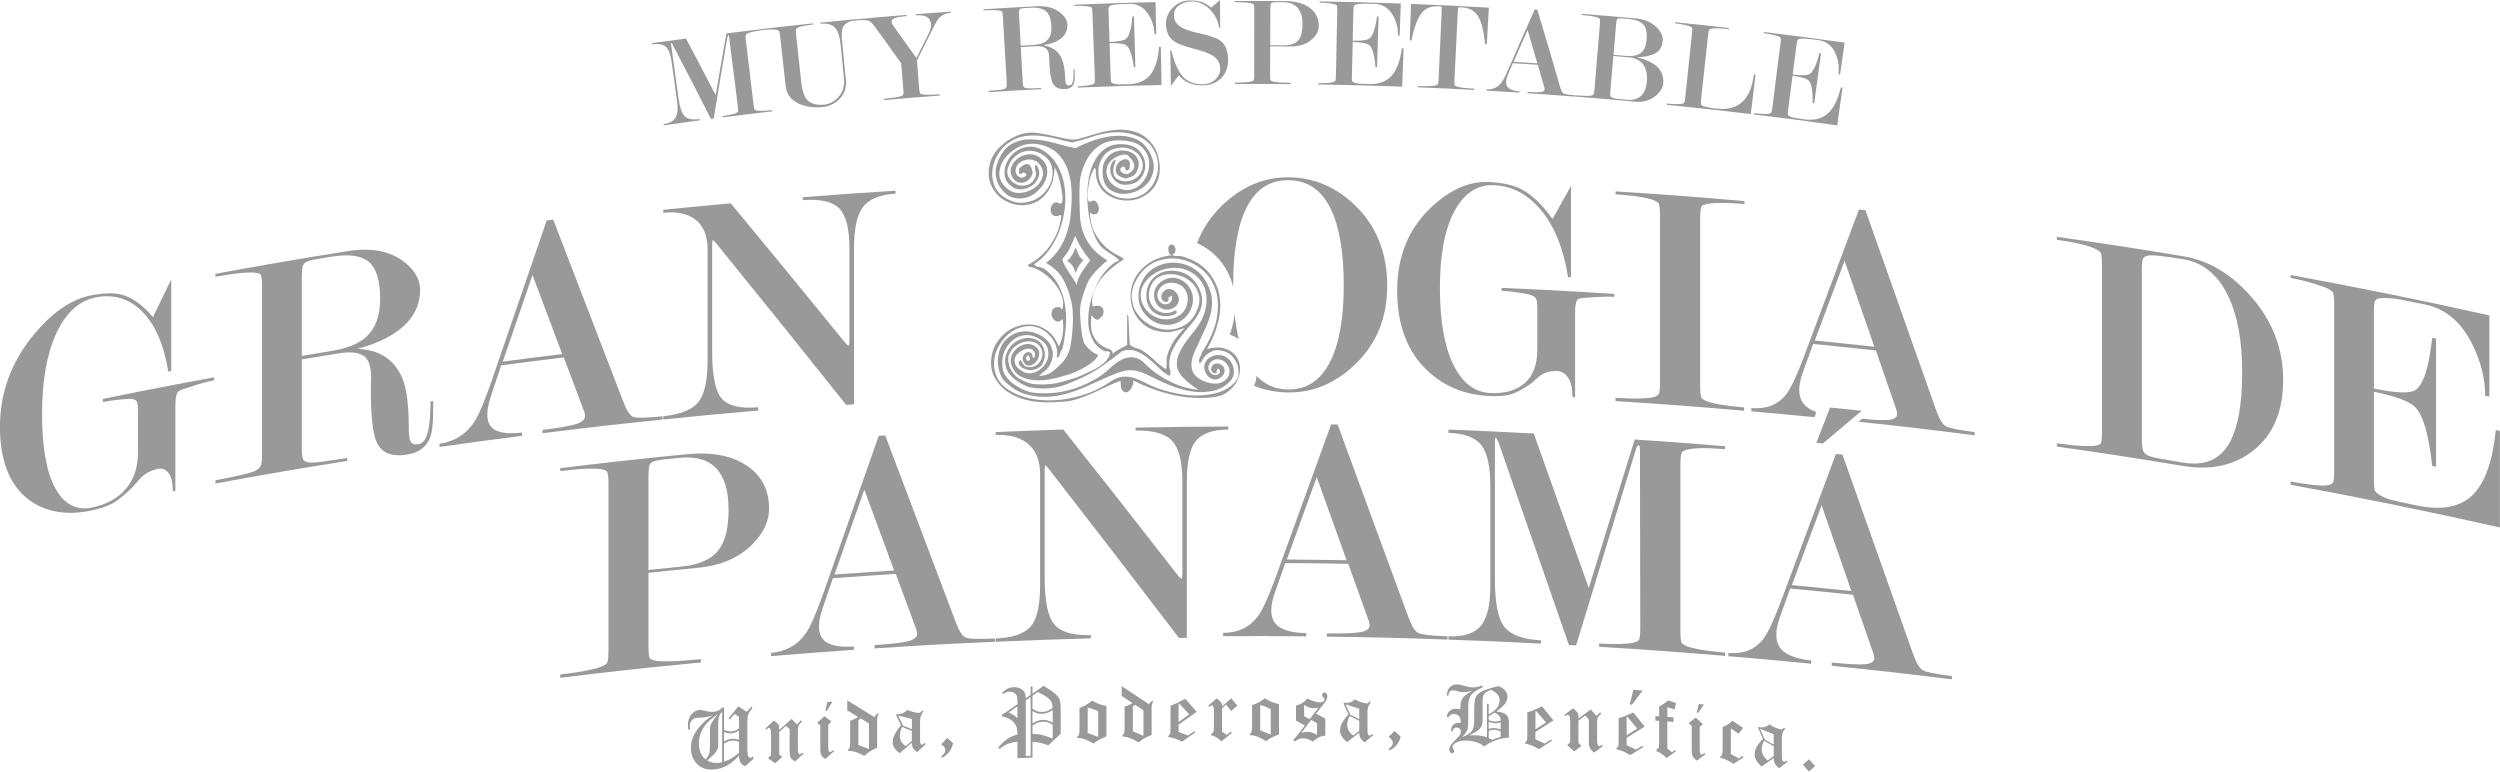 <svg xmlns="http://www.w3.org/2000/svg" id="Capa_1" viewBox="0 0 498.03 153.7"><defs><style>.cls-1{fill:#999;stroke-width:0px;}</style></defs><path class="cls-1" d="M148.98,92.91c-2.98-2.11-7.06-2.93-12.21-2.42-10.07,1-15.11,1.55-25.16,2.77v.58c4.36-.53,7.22-.61,8.56-.29.43.12.69.27.78.43.17.33.26,1.08.26,2.24,0,13.36,0,20.03,0,33.39,0,1.26-.09,2.07-.26,2.43-.09.18-.39.4-.91.66-.52.25-1.5.53-2.95.83-1.45.3-3.27.58-5.48.84v.65c11.2-1.36,16.8-1.97,28.02-3.05v-.65c-2.64.25-4.72.4-6.23.42-1.51.02-2.53-.03-3.05-.17-.52-.14-.82-.29-.91-.46-.17-.33-.26-1.12-.26-2.38,0-5.85,0-8.77,0-14.62,3.94-.42,5.92-.62,9.87-1,4.59-.44,8.23-2.02,10.91-4.76,2.17-2.21,3.25-4.55,3.25-7.01,0-3.63-1.41-6.45-4.22-8.44ZM143.32,109.35c-1.42,1.99-3.96,3.16-7.56,3.52-2.63.26-3.95.4-6.58.68,0-7.27,0-10.91,0-18.19,0-1.25.05-2.09.16-2.52.11-.42.38-.72.81-.9.43-.18,1.11-.31,2.02-.41,1.25-.13,1.88-.19,3.13-.32,3.34-.33,5.82.38,7.43,2.14,1.61,1.75,2.41,4.47,2.41,8.15,0,3.51-.61,6.13-1.83,7.83Z"></path><path class="cls-1" d="M190.4,123.95c-4.68-12.4-9.36-24.8-14.05-37.2-.52.03-.78.05-1.3.08-4.4,12.48-6.6,18.73-10.99,31.25-1.43,4.04-2.6,6.73-3.51,8.05-1.64,2.37-3.97,3.68-6.95,3.93v.65c6.6-.55,9.9-.81,16.51-1.26v-.65c-2.21.15-3.92-.07-5.14-.67-1.21-.6-1.82-1.71-1.82-3.31,0-1.04.26-2.3.77-3.77.8-2.35,1.2-3.52,2-5.87,5.01-.37,7.52-.53,12.53-.85,1.65,4.48,2.48,6.72,4.14,11.2.05.26.08.39.13.64,0,.74-.61,1.26-1.82,1.57-1.21.31-3.45.56-6.7.78v.65c9.6-.63,14.4-.9,24.01-1.32v-.65c-3.26.15-5.21.08-5.86-.21s-1.3-1.31-1.95-3.05ZM166.24,114.45c2.38-6.77,3.56-10.15,5.94-16.9,2.38,6.43,3.57,9.65,5.94,16.1-4.76.3-7.13.46-11.89.8Z"></path><path class="cls-1" d="M244.72,84.97c-7.4.03-11.1.07-18.5.22v.58c3.52-.07,5.95.63,7.3,2.08,1.35,1.45,2.02,4.15,2.02,8.09v18.04c0,.87-.06,1.3-.19,1.3-.13,0-.48-.36-1.04-1.09-8.99-11.54-13.49-17.27-22.48-28.63-5.39.18-8.09.28-13.48.52v.58c3.04-.13,5.35.6,6.9,2.18,1.3,1.33,1.95,3.22,1.95,5.64,0,8.84,0,13.25,0,22.09,0,4.07-.63,6.82-1.89,8.26-1.26,1.43-3.58,2.22-6.97,2.37v.65c7.59-.34,11.38-.47,18.97-.68v-.65c-3.54.1-5.96-.6-7.26-2.11-1.3-1.51-1.94-4.65-1.94-9.4v-21.15c0-.78.06-1.17.19-1.17.29.33.43.49.71.82,8.67,11.15,17.29,22.35,25.86,33.58.63,0,.94-.01,1.56-.02,0-12.45,0-18.68,0-31.13,0-3.93.61-6.64,1.82-8.12,1.22-1.48,3.37-2.24,6.45-2.25v-.58Z"></path><path class="cls-1" d="M280.54,122.88c-4.68-12.77-9.37-25.54-14.07-38.31-.52,0-.78-.01-1.3-.02-4.4,12.13-6.61,18.21-11.01,30.38-1.43,3.93-2.61,6.52-3.52,7.77-1.64,2.24-3.97,3.37-6.97,3.38v.65c6.62-.03,9.93-.02,16.55.04v-.65c-2.21-.02-3.93-.38-5.15-1.08-1.22-.7-1.82-1.85-1.82-3.46,0-1.04.26-2.28.78-3.7.8-2.29,1.2-3.43,2.01-5.71,5.02.03,7.53.06,12.55.15,1.66,4.61,2.49,6.91,4.14,11.53.05.26.08.39.13.65,0,.74-.61,1.21-1.82,1.43-1.22.22-3.45.29-6.71.25v.65c9.62.13,14.42.24,24.04.58v-.65c-3.26-.11-5.21-.33-5.86-.67-.65-.34-1.3-1.41-1.95-3.2ZM256.36,111.47c2.38-6.58,3.57-9.87,5.95-16.43,2.38,6.62,3.57,9.94,5.95,16.57-4.76-.08-7.14-.11-11.91-.14Z"></path><path class="cls-1" d="M316.5,117.13c-4.38-12.33-6.57-18.48-10.96-30.77-6.8-.36-10.19-.52-16.99-.78v.65c3.21.11,5.41.95,6.58,2.49,1.17,1.54,1.76,4.22,1.76,8.03,0,8.03,0,12.04,0,20.07,0,3.72-.63,6.34-1.89,7.85-1.26,1.51-3.41,2.2-6.45,2.1v.65c7.37.26,11.06.41,18.43.79v-.65c-3.56-.18-5.98-1.06-7.26-2.65-1.28-1.59-1.92-4.78-1.92-9.57,0-10.85,0-16.28,0-27.13,0-.73.07-1.1.2-1.09.21.4.31.59.52.99,4.69,13.46,9.36,26.92,14.03,40.39.57.03.86.05,1.43.08,3.95-12.99,7.91-25.97,11.88-38.96.22-.63.41-.94.58-.93.17.01.26.39.26,1.12.03,14.12.04,21.17.06,35.29,0,1.26-.09,2.05-.26,2.38-.09.17-.38.33-.88.49-.5.16-1.41.26-2.73.31-1.32.04-2.77.02-4.33-.08v.65c10.05.61,15.07.98,25.1,1.81v-.65c-1.91-.16-3.53-.35-4.87-.59-1.34-.24-2.29-.47-2.83-.71-.54-.24-.86-.44-.94-.62-.17-.32-.26-1.12-.26-2.42,0-13.3,0-19.96,0-33.26,0-1.17.11-1.94.32-2.31.09-.17.35-.32.78-.46,1.25-.41,3.86-.49,7.8-.16v-.58c-7.2-.6-10.8-.87-18.01-1.35-3.66,11.82-5.49,17.74-9.15,29.6Z"></path><path class="cls-1" d="M381.05,130.11c-4.66-13.19-9.33-26.37-14.01-39.55-.52-.05-.78-.08-1.3-.13-4.39,11.74-6.58,17.62-10.97,29.41-1.43,3.8-2.6,6.29-3.51,7.46-1.64,2.1-3.96,3.02-6.95,2.77v.65c6.6.55,9.9.85,16.5,1.5,0-.26,0-.39,0-.65-2.21-.22-3.92-.73-5.13-1.53-1.21-.81-1.82-2.01-1.82-3.62,0-1.04.26-2.25.77-3.64.8-2.22,1.2-3.32,2-5.54,5,.47,7.51.72,12.51,1.25,1.65,4.75,2.48,7.13,4.13,11.89.05.27.08.4.13.67,0,.74-.61,1.16-1.82,1.27-1.21.11-3.44-.01-6.68-.34v.65c9.58.98,14.36,1.52,23.93,2.7v-.65c-3.24-.4-5.18-.79-5.83-1.19-.65-.4-1.3-1.53-1.94-3.37ZM356.96,116.56c2.37-6.37,3.56-9.55,5.93-15.91,2.37,6.83,3.56,10.25,5.93,17.1-4.74-.5-7.12-.74-11.86-1.19Z"></path><path class="cls-1" d="M364.57,81.18c-.35.92-.53,1.37-.89,2.29-.11.28-.16.42-.27.7-.63,1.62-.94,2.43-1.57,4.05.52.05.78.08,1.3.13,3.09-2.62,4.63-3.92,7.72-6.51-2.52-.27-3.78-.4-6.29-.66Z"></path><path class="cls-1" d="M149.65,140.79c.1.09.15.13.25.22-.46.61-.74,1.05-.85,1.33-.11.27-.16.66-.16,1.17v5.71c0,.79.07,1.29.2,1.48.13.2.29.28.47.27.14-.01.28-.11.44-.28.05.18.07.28.12.46-.68.6-1.01.9-1.69,1.5-.46-.24-.77-.49-.92-.75-.15-.26-.25-.71-.29-1.36-.85.9-1.65,1.55-2.4,1.97-.75.42-1.57.67-2.46.76-1.63.17-2.88-.29-3.75-1.36-.65-.8-.98-1.78-.98-2.93,0-.86.19-1.67.56-2.46.37-.78.94-1.56,1.69-2.33.51-.52,1.2-1.09,2.06-1.7-.67.24-1.18.37-1.51.41-.24.03-.51.04-.81.05s-.55.02-.74.04c-.45.05-.8.22-1.06.52-.26.3-.39.69-.39,1.17,0,.18.02.4.05.66-.13.01-.2.02-.34.04-.06-.37-.1-.68-.1-.92,0-.85.22-1.55.66-2.1.44-.55.97-.86,1.57-.92.17-.02.33-.02.48,0,.1.01.41.09.96.22.54.14,1.03.18,1.46.14.38-.04.75-.15,1.09-.33.18-.09.38-.26.61-.51.15-.02.22-.02.37-.04v4.49c.55.24,1.07.34,1.56.29.26-.03.48-.08.68-.16.2-.08.45-.23.74-.43v-2.32c-.36-.23-.54-.35-.9-.58-.36.44-.55.66-.91,1.1-.11-.09-.16-.14-.27-.23.77-.94,1.16-1.41,1.93-2.35.68.42,1.02.63,1.7,1.06.35-.4.53-.6.89-.99ZM140.57,151.27c.36-.42.59-.8.7-1.14.11-.34.16-.94.16-1.79v-2.39c0-.62.02-1.02.05-1.21.04-.19.12-.41.26-.67.24-.44.65-1.04,1.24-1.78-.85.58-1.53,1.13-2.03,1.64-.5.51-.92,1.13-1.24,1.85-.33.73-.49,1.51-.49,2.35,0,.75.14,1.42.42,2,.19.4.5.78.93,1.15ZM143.86,141.74c-.34.39-.55.74-.64,1.03-.09.29-.14.86-.14,1.69v3.73c0,.41-.03.71-.09.92-.08.26-.23.52-.44.79-.31.39-.86.92-1.66,1.59.38.22.74.37,1.08.44.34.07.73.08,1.19.04.22-.02.46-.07.7-.13,0-4.04,0-6.06,0-10.09ZM147.21,145.53c-.32.19-.58.33-.78.4-.2.07-.43.12-.68.15-.47.05-.97-.03-1.52-.25v1.87c.57-.3,1.08-.48,1.54-.53.44-.04.92.03,1.44.22v-1.86ZM147.21,147.79c-.53-.21-1.01-.29-1.45-.25-.26.03-.5.08-.72.17-.22.08-.49.23-.81.44v3.57c.53-.17,1.02-.38,1.46-.63.44-.25.95-.62,1.52-1.1v-2.21Z"></path><path class="cls-1" d="M157.7,143.21c.44.44.66.66,1.09,1.11.31-.33.47-.49.78-.82.09.08.14.12.23.2-.38.38-.61.66-.69.84-.11.25-.16.58-.16.99,0,1.53,0,2.3,0,3.83,0,.35.06.61.17.77.07.11.15.16.23.15.08,0,.25-.13.53-.36.08.09.12.14.2.23-.69.63-1.03.94-1.72,1.56-.44-.3-.73-.57-.86-.81-.13-.25-.19-.66-.19-1.23v-4.39c-.28-.27-.43-.41-.71-.68-.55.49-.82.73-1.37,1.22v4.45c.24.21.36.31.6.52-.57.51-.85.77-1.41,1.28-.57-.41-.85-.61-1.42-1.02.24-.25.36-.38.6-.63v-4.09c0-.58-.06-.97-.18-1.16-.08-.13-.17-.19-.27-.18-.11.01-.27.13-.48.36-.08-.09-.12-.14-.2-.23.68-.63,1.02-.94,1.7-1.57.47.31.77.56.88.75.12.19.18.47.18.83v.29c.98-.88,1.47-1.32,2.46-2.2Z"></path><path class="cls-1" d="M164.21,142.65c.57.43.85.64,1.42,1.07-.25.27-.38.4-.63.67,0,1.75,0,2.62,0,4.37,0,.46.04.76.12.89.08.13.16.2.24.19.06,0,.11-.02.16-.05.07-.04.21-.16.42-.36.08.09.12.14.2.23-.69.61-1.03.92-1.72,1.54-.43-.27-.71-.53-.83-.79-.12-.26-.18-.73-.18-1.4v-4.48c-.24-.23-.36-.34-.6-.56.57-.52.85-.78,1.42-1.3ZM164.82,139.85c.41-.03.61-.05,1.02-.08-.44.73-.66,1.09-1.11,1.82-.13.01-.19.02-.32.03.16-.71.25-1.06.41-1.77Z"></path><path class="cls-1" d="M168.79,139.54c2.18,1.33,3.27,1.99,5.45,3.33.08-.2.18-.36.28-.47.1-.11.26-.22.48-.32v.33c-.11.15-.18.29-.21.41-.03.12-.05.36-.05.73v5.4c-.68.31-1.18.57-1.51.78-.33.21-.69.5-1.07.85-.63-.36-1.19-.62-1.68-.77-.49-.15-1.01-.24-1.57-.26v-.15c.19-.18.32-.36.37-.53.06-.17.08-.52.08-1.05v-4.21c.73-.26,1.25-.53,1.55-.81-.85-.52-1.28-.77-2.13-1.29,0-.78,0-1.17,0-1.96ZM173.11,144.12c-.66-.4-.99-.6-1.66-1.01-.15.13-.3.24-.45.35v4.96c.84.31,1.27.47,2.11.78v-5.08Z"></path><path class="cls-1" d="M183.67,141.56c.12.04.17.06.29.09-.29.47-.47.82-.55,1.07-.08.24-.12.57-.12.97v3.42c0,.57.04.92.12,1.06.08.14.18.2.29.19.06,0,.12-.02.18-.06.04-.02.15-.13.34-.3.08.09.12.14.2.24-.68.63-1.02.95-1.71,1.59-.41-.29-.69-.56-.83-.81-.14-.24-.22-.59-.23-1.05-.97.83-1.46,1.25-2.44,2.09-.92-.69-1.38-1.39-1.38-2.12,0-.49.1-.95.3-1.4.26-.58.72-1.27,1.36-2.06-.39-.8-.58-1.2-.97-2,.04-.09.07-.13.11-.22.21,0,.36,0,.46,0,.63-.04,1.18-.33,1.67-.86.39.2.81.36,1.28.46.46.11.82.15,1.06.14.11,0,.2-.03.26-.08.06-.04.16-.17.3-.37ZM181.65,143.21c-1.1-.26-1.65-.4-2.74-.66.39.8.59,1.2.98,2,.71.28,1.06.43,1.77.71v-2.05ZM181.65,145.6c-.78-.31-1.17-.47-1.94-.78-.3.67-.45,1.26-.45,1.75,0,.87.39,1.56,1.18,2.07.48-.42.73-.64,1.21-1.06v-1.98Z"></path><path class="cls-1" d="M187.5,148.26c.48-.5.72-.75,1.19-1.25.47.42.71.62,1.18,1.04-.3,1.32-1.02,2.28-2.18,2.91-.08-.11-.12-.16-.19-.27.35-.31.57-.53.64-.66.12-.21.19-.42.19-.62,0-.17-.06-.34-.17-.51-.11-.17-.33-.38-.66-.64Z"></path><path class="cls-1" d="M205.31,136.74c.15,0,.22,0,.37-.02v1.45c.89-.62,1.34-.93,2.23-1.54,1.13.67,1.91,1.21,2.34,1.62.43.41.71.8.85,1.17.14.37.2.92.2,1.65v5.11c-.99.91-1.48,1.37-2.47,2.29-.66-.24-1.23-.41-1.71-.52s-.96-.16-1.44-.18c0,1.26,0,1.88,0,3.14-1.2.05-1.8.08-2.99.13,0-1.31,0-1.97,0-3.28-.8.08-1.47.24-1.99.45-.52.22-1.05.55-1.58,1-.1-.12-.16-.18-.26-.3.73-.83,1.36-1.42,1.89-1.77.53-.35,1.18-.61,1.94-.8,0-.73-.1-1.31-.28-1.74-.18-.43-.51-.82-.99-1.16s-1.08-.59-1.82-.75v-.34c.38-.21.72-.41,1.01-.62.83-.59,1.25-.88,2.08-1.46v-.56c0-.52-.05-.9-.15-1.14-.1-.24-.29-.43-.57-.58-.28-.15-.59-.21-.92-.2-.37.02-.78.17-1.24.47-.09-.1-.13-.15-.21-.24.38-.36.74-.64,1.1-.82.36-.18.76-.28,1.2-.3.49-.02.93.06,1.33.25.4.19.68.43.85.73.17.3.26.71.27,1.24.39-.28.58-.42.96-.7v-1.67ZM202.69,140.71c-.7.5-1.05.74-1.75,1.24.36.14.67.3.93.47.26.17.53.39.82.67v-2.38ZM205.31,138.85c-.39.27-.58.41-.96.68,0,4.43,0,6.64,0,11.07.39-.02.58-.03.96-.04,0-4.68,0-7.03,0-11.71ZM205.68,141.2c.4.25.75.43,1.05.52.3.09.61.13.95.11.34-.01.66-.08.96-.19.3-.12.66-.32,1.06-.6,0-.46-.08-.84-.21-1.14-.13-.3-.42-.62-.85-.95-.44-.34-1.08-.7-1.92-1.08-.42.29-.63.44-1.04.73,0,1.04,0,1.56,0,2.61ZM205.68,144.11c.43-.25.79-.43,1.1-.54.3-.1.61-.16.93-.17s.62.02.91.1c.29.08.65.23,1.09.45v-2.5c-.45.28-.82.47-1.11.57-.3.1-.62.16-.97.17-.33.01-.64-.01-.92-.08-.28-.07-.62-.21-1.03-.44v2.44ZM205.68,146.2c.63,0,1.25.06,1.87.2.61.14,1.33.39,2.16.74,0-1.09,0-1.64,0-2.74-.4-.26-.75-.43-1.04-.52-.29-.09-.61-.12-.96-.11-.34.01-.66.08-.96.19-.3.11-.65.31-1.06.6v1.63Z"></path><path class="cls-1" d="M220.41,140.68v6c-.8.35-1.39.64-1.75.85-.27.16-.54.36-.79.6-.78-.45-1.42-.75-1.93-.92-.39-.13-.82-.19-1.31-.2-.03-.06-.05-.09-.08-.16.2-.18.33-.34.39-.48.07-.18.11-.49.11-.93v-4.41c.98-.36,1.82-.85,2.52-1.46.76.48,1.71.84,2.84,1.09ZM216.68,146.02c.84.32,1.26.48,2.1.79v-5.1c-.66-.29-1.13-.48-1.4-.57-.19-.06-.43-.12-.7-.16v5.02Z"></path><path class="cls-1" d="M223.46,136.69c2.19,1.44,3.28,2.17,5.46,3.62.09-.2.18-.35.28-.45.11-.1.26-.2.48-.3v.33c-.11.15-.18.28-.21.4-.03.12-.05.36-.05.72,0,2.16,0,3.24,0,5.4-.68.27-1.18.5-1.52.7-.33.2-.69.46-1.07.79-.63-.4-1.19-.68-1.68-.86-.49-.18-1.01-.29-1.58-.35v-.15c.19-.17.32-.34.37-.51.06-.17.09-.52.09-1.05,0-1.68,0-2.52,0-4.21.73-.22,1.25-.46,1.56-.73-.85-.56-1.28-.84-2.14-1.4v-1.96ZM227.79,141.5c-.66-.44-1-.66-1.66-1.09-.15.12-.3.23-.45.32,0,1.98,0,2.98,0,4.96.85.36,1.27.53,2.11.89v-5.08Z"></path><path class="cls-1" d="M236.12,139.19c.91,1.04,1.36,1.57,2.27,2.61-1.44,1.02-2.16,1.54-3.6,2.56v1.46c.75.28,1.12.43,1.86.71.5-.35.76-.52,1.26-.87.07.1.11.14.18.24-1.04.74-1.56,1.11-2.6,1.85-.53-.28-.97-.47-1.31-.59-.34-.12-.83-.24-1.46-.36v-.2c.18-.11.3-.24.37-.4.06-.16.09-.5.09-1.02,0-1.84,0-2.75,0-4.59.5-.19.93-.36,1.25-.52.24-.11.81-.41,1.69-.87ZM234.9,140.13s-.07.03-.11.06v3.64c.85-.6,1.27-.91,2.12-1.51-.8-.88-1.2-1.32-2-2.19Z"></path><path class="cls-1" d="M245.27,139.11c.49.58.73.87,1.22,1.45-.49.43-.73.65-1.22,1.08-.41-.51-.61-.77-1.02-1.28-.32.29-.48.44-.8.73,0,1.87,0,2.8,0,4.67.37.26.55.39.92.65.33-.26.5-.39.83-.65.07.1.11.15.19.26-.82.66-1.24.99-2.06,1.66-.44-.39-.81-.67-1.1-.84-.3-.17-.62-.3-.97-.39v-.18c.24-.17.39-.34.46-.5.07-.17.11-.49.11-.97v-3.27c0-.41-.05-.69-.14-.82s-.19-.2-.3-.2c-.12,0-.29.11-.5.32-.08-.09-.12-.14-.2-.23.67-.59,1.01-.88,1.68-1.47.46.34.77.64.94.9.11.16.16.38.16.66.72-.63,1.09-.95,1.81-1.58Z"></path><path class="cls-1" d="M254.79,140.29c0,2.4,0,3.6,0,6-.8.32-1.39.59-1.75.79-.27.15-.54.35-.79.58-.78-.47-1.42-.8-1.93-.98-.39-.14-.82-.22-1.31-.24-.03-.06-.05-.1-.08-.16.2-.17.33-.33.39-.47.07-.18.11-.49.11-.92v-4.41c.98-.33,1.82-.78,2.52-1.38.76.5,1.71.9,2.84,1.18ZM251.05,145.5c.84.34,1.26.52,2.1.86,0-2.04,0-3.06,0-5.1-.66-.31-1.13-.51-1.4-.61-.19-.07-.43-.13-.7-.18,0,2.01,0,3.01,0,5.02Z"></path><path class="cls-1" d="M262.15,142.16c.75.4,1.12.6,1.87,1,0,1.35,0,2.03,0,3.38-.45.04-.86.14-1.22.31-.36.17-.78.47-1.24.88-.4-.24-.74-.41-1.03-.5s-.6-.14-.93-.15c-.5,0-.95.14-1.34.44-.15.11-.25.17-.31.17-.06,0-.12-.03-.18-.09-.06-.06-.09-.12-.09-.18,0-.06.06-.15.17-.26.06-.06.17-.19.33-.37.29-.36.44-.54.73-.9.41-.55.62-.82,1.03-1.36-.7-.39-1.05-.58-1.76-.96,0-1.2,0-1.8,0-2.99.55-.17.99-.35,1.3-.56.31-.21.62-.5.91-.86.68.3,1.24.51,1.66.63.3.09.59.13.86.13.3,0,.53-.06.7-.19.17-.13.25-.27.25-.41,0-.1-.05-.19-.16-.29-.21-.19-.31-.37-.31-.55,0-.17.05-.3.14-.39.09-.1.19-.15.31-.14.15,0,.28.07.41.21.12.14.18.32.18.54s-.05.45-.15.67c-.1.22-.28.5-.56.84-.62.78-.93,1.17-1.55,1.94ZM261.18,143.43c-.77,1.03-1.16,1.54-1.94,2.57.24-.08.46-.13.66-.17.2-.04.39-.05.56-.05.62,0,1.26.22,1.92.63,0-.93,0-1.4,0-2.33-.48-.26-.72-.39-1.2-.66ZM259.8,142.69c.44.23.66.35,1.1.58.7-.92,1.05-1.38,1.75-2.31-.36.1-.67.15-.93.14-.66,0-1.3-.23-1.92-.68v2.26Z"></path><path class="cls-1" d="M272.8,139.72c.12.05.17.07.29.12-.29.44-.47.78-.55,1.02-.08.24-.12.56-.12.96v3.42c0,.57.04.92.12,1.07.08.14.18.22.29.22.06,0,.13-.01.18-.04.04-.02.15-.11.34-.27.08.1.12.15.2.25-.68.57-1.02.86-1.71,1.44-.41-.33-.69-.62-.83-.88-.14-.26-.22-.61-.23-1.07-.98.75-1.46,1.13-2.44,1.88-.92-.77-1.38-1.51-1.38-2.24,0-.49.1-.95.3-1.37.26-.56.72-1.21,1.36-1.94-.39-.83-.58-1.25-.97-2.08.04-.08.07-.12.11-.21.21.02.36.03.47.03.63.01,1.19-.23,1.67-.71.39.24.82.43,1.28.57.46.15.82.22,1.06.23.11,0,.2-.02.26-.05.06-.04.16-.15.3-.34ZM270.78,141.2c-1.1-.36-1.65-.54-2.75-.9.39.83.59,1.25.98,2.09.71.35,1.06.52,1.77.87v-2.05ZM270.78,143.59c-.78-.38-1.17-.57-1.94-.95-.3.65-.45,1.22-.45,1.71,0,.87.39,1.59,1.18,2.17.49-.38.73-.57,1.21-.95,0-.79,0-1.19,0-1.98Z"></path><path class="cls-1" d="M276.64,146.76c.48-.46.72-.69,1.19-1.15.47.46.71.69,1.19,1.15-.3,1.29-1.02,2.19-2.19,2.72-.08-.11-.12-.17-.19-.29.35-.28.57-.48.64-.6.12-.2.19-.4.19-.6,0-.17-.06-.35-.17-.53-.11-.18-.33-.41-.66-.69Z"></path><path class="cls-1" d="M298.45,136.68c.56.18.97.42,1.26.72.4.43.6.9.6,1.43,0,.43-.16.87-.47,1.32-.31.45-.89.97-1.73,1.56.72.1,1.24.24,1.58.43.33.19.57.42.7.69.13.27.2.72.2,1.35v2.76c-1.9.12-3.53.71-4.87,1.76-.47-.34-.91-.59-1.33-.74-.67-.25-1.4-.4-2.17-.43-.95-.04-1.71.12-2.28.48-.39.24-.58.49-.58.75,0,.1.06.24.17.44.11.19.16.35.16.46s-.04.2-.12.28c-.08.08-.17.11-.27.11-.15,0-.28-.08-.41-.23-.12-.15-.18-.33-.18-.56,0-.21.07-.44.22-.7.15-.26.47-.63.96-1.11.49-.48.8-.83.94-1.05.14-.22.2-.44.2-.63,0-.24-.08-.43-.24-.59-.16-.16-.36-.24-.6-.25-.22,0-.4.05-.54.16-.14.12-.23.32-.28.6-.12,0-.18,0-.29-.02,0-.1,0-.18,0-.22,0-.45.15-.81.45-1.09.3-.28.71-.4,1.21-.38.06,0,.15,0,.27.02,0-.52-.08-.91-.23-1.15-.24-.39-.59-.59-1.08-.61-.3-.01-.56.06-.79.2-.12.08-.25.24-.37.48-.12-.05-.19-.07-.31-.12.05-.51.25-.91.6-1.2.34-.29.78-.43,1.32-.4.2,0,.44.03.74.08.02-.75.09-1.3.21-1.64.12-.34.32-.65.59-.92.28-.27.81-.65,1.58-1.12-.73.21-1.35.31-1.86.28-.33-.01-.76-.1-1.29-.24-.3-.08-.52-.13-.65-.13-.24,0-.44.06-.61.22-.17.16-.28.44-.33.86-.12,0-.18,0-.31-.01.02-.49.11-.89.27-1.22.16-.32.41-.58.75-.77.34-.19.69-.27,1.07-.26.28.01.74.11,1.39.3.65.19,1.17.29,1.58.31.29.01.58,0,.86-.06.28-.05.64-.16,1.09-.34.07.15.1.22.16.36-1.16.51-1.93,1.02-2.32,1.54-.38.52-.58,1.22-.58,2.1,0,1.32,0,1.98,0,3.3,0,.72-.08,1.28-.24,1.68-.16.39-.48.84-.97,1.33.95-.36,1.58-.77,1.91-1.21.33-.45.49-1.12.49-2.01v-2.37c0-1.1.1-1.87.29-2.32s.55-.82,1.06-1.12c.52-.3,1.65-.68,3.39-1.13ZM297.06,137.4c-.58.23-.97.44-1.17.61-.2.17-.34.38-.42.63-.08.25-.12.66-.12,1.26,0,1.32,0,1.97,0,3.29,0,.59-.05,1.03-.16,1.32-.11.29-.31.57-.62.85-.3.27-.92.66-1.86,1.17.5-.05.97-.07,1.41-.05.74.03,1.44.17,2.1.4,0-2.67,0-4.01,0-6.68.14,0,.21,0,.35.02v2.09c.74-.41,1.28-.84,1.64-1.29.35-.45.53-.95.53-1.49,0-.45-.14-.84-.41-1.18-.27-.34-.7-.64-1.27-.92ZM296.57,143.44c.44.18.83.27,1.19.29.35.02.75-.04,1.19-.18,0-.37-.08-.67-.25-.9-.17-.23-.48-.46-.94-.68-.58.36-.98.59-1.19.69,0,.31,0,.47,0,.78ZM298.95,143.9c-.45.14-.85.2-1.19.18-.37-.02-.77-.12-1.19-.3v1.43c.41-.13.8-.19,1.16-.17.35.02.76.11,1.22.28v-1.43ZM298.95,145.7c-.49-.2-.91-.31-1.25-.32-.36-.02-.73.05-1.12.21v1.43c.23.11.45.24.65.38.55-.26,1.12-.46,1.72-.59v-1.1Z"></path><path class="cls-1" d="M307.21,140.74c.91,1.11,1.36,1.66,2.26,2.77-1.44.92-2.16,1.39-3.6,2.31v1.46c.75.34,1.12.5,1.86.84.5-.31.76-.47,1.26-.79.07.1.11.15.18.25-1.04.66-1.56,1-2.6,1.66-.53-.31-.97-.54-1.31-.68-.34-.14-.83-.3-1.46-.46v-.2c.18-.1.3-.22.37-.38.06-.15.09-.49.09-1.02,0-1.84,0-2.75,0-4.59.5-.15.92-.3,1.25-.43.24-.1.81-.35,1.69-.76ZM305.99,141.6s-.07.03-.11.05c0,1.46,0,2.19,0,3.64.85-.55,1.27-.82,2.11-1.36-.8-.93-1.2-1.4-2-2.33Z"></path><path class="cls-1" d="M316.9,141.34c.44.51.66.77,1.1,1.28.31-.28.47-.42.78-.7.09.09.14.14.23.23-.38.32-.61.56-.69.73-.11.23-.16.55-.16.96,0,1.53,0,2.3,0,3.83,0,.35.06.62.17.8.07.12.15.18.23.19.08,0,.25-.09.53-.28.08.1.12.16.2.26-.69.52-1.03.78-1.72,1.3-.45-.36-.73-.68-.86-.95-.13-.27-.19-.69-.19-1.26,0-1.76,0-2.63,0-4.39-.28-.32-.43-.48-.71-.8-.55.4-.82.61-1.37,1.01,0,1.78,0,2.67,0,4.45.24.24.36.37.6.61-.57.42-.85.64-1.42,1.06-.57-.5-.85-.74-1.42-1.24.24-.21.36-.32.6-.54v-4.09c0-.58-.06-.98-.18-1.19-.08-.14-.17-.22-.27-.23-.11,0-.27.09-.48.28-.08-.1-.12-.16-.2-.26.68-.52,1.02-.78,1.71-1.31.47.38.77.68.89.89.12.21.18.5.18.86v.29c.98-.73,1.48-1.09,2.46-1.81Z"></path><path class="cls-1" d="M325.38,141.93c.9,1.12,1.36,1.69,2.26,2.81-1.44.9-2.16,1.35-3.59,2.25,0,.58,0,.88,0,1.46.74.35,1.12.52,1.86.88.5-.31.76-.46,1.26-.76.07.1.11.15.18.25-1.04.65-1.56.97-2.59,1.62-.53-.32-.97-.56-1.31-.71-.34-.15-.83-.31-1.46-.49v-.2c.18-.09.3-.22.37-.37.06-.15.09-.49.09-1.02,0-1.84,0-2.75,0-4.59.5-.15.92-.28,1.25-.41.24-.09.8-.34,1.69-.73ZM324.16,142.77s-.07.03-.11.05v3.64c.85-.53,1.27-.8,2.11-1.32-.8-.95-1.2-1.42-2-2.37ZM325.1,140.39c-.18-.01-.26-.02-.44-.03.29-1.18.43-1.76.72-2.94.75.06,1.12.08,1.87.14-.86,1.13-1.29,1.7-2.15,2.83Z"></path><path class="cls-1" d="M333.87,140.04c-.1.52-.15.79-.25,1.31-.59-.18-.88-.28-1.47-.46v1.93c.5.04.74.06,1.24.1v.9c-.5-.04-.74-.06-1.24-.1v5.38c.36.3.54.45.91.76.25-.18.38-.27.63-.45.07.1.11.14.18.24-.75.54-1.12.81-1.86,1.35-.66-.65-1.34-1.11-2.03-1.38-.02-.08-.03-.12-.05-.2.19-.11.33-.23.4-.35.13-.21.19-.47.19-.78,0-1.88,0-2.82,0-4.69-.3-.02-.45-.04-.75-.06v-.9c.3.02.45.04.75.06v-1.93c.81-.48,1.41-.89,1.82-1.23.61.2.92.31,1.54.51Z"></path><path class="cls-1" d="M337.81,142.94c.57.52.85.78,1.42,1.31-.25.22-.38.33-.63.56v4.37c0,.46.04.76.12.91.08.15.16.22.24.23.06,0,.11,0,.16-.03.07-.03.21-.13.42-.28.08.11.12.16.2.27-.69.5-1.03.75-1.72,1.25-.43-.34-.71-.65-.83-.93-.12-.28-.18-.76-.18-1.43v-4.48c-.24-.27-.36-.4-.6-.67.57-.43.85-.64,1.41-1.06ZM338.42,140.25c.41.04.61.05,1.02.09-.44.65-.66.98-1.11,1.64-.13-.01-.19-.02-.32-.03.16-.68.25-1.02.41-1.7Z"></path><path class="cls-1" d="M345.14,143.6c.83.55,1.25.83,2.08,1.39-.34.47-.51.7-.85,1.17-.63-.42-.94-.63-1.57-1.05v5.12c.63.34.95.51,1.58.85.34-.21.5-.32.84-.53.03.14.05.21.08.35-.79.51-1.19.76-1.98,1.27-.51-.34-.95-.59-1.31-.76-.36-.17-.81-.33-1.34-.48v-.19c.19-.11.31-.24.37-.38.08-.2.13-.52.13-.97v-4.57c.67-.24,1.32-.65,1.97-1.22Z"></path><path class="cls-1" d="M355.35,144.96c.12.06.17.09.29.14-.29.42-.47.74-.55.97-.08.23-.12.55-.12.95v3.42c0,.57.04.93.12,1.08.08.15.18.23.29.24.06,0,.12,0,.18-.03.04-.02.15-.1.34-.24.08.11.12.16.2.27-.68.52-1.02.78-1.7,1.3-.41-.36-.69-.68-.83-.95-.14-.27-.22-.63-.23-1.09-.97.67-1.46,1.01-2.43,1.68-.92-.84-1.37-1.63-1.37-2.35,0-.49.1-.94.3-1.34.26-.54.71-1.15,1.36-1.83-.39-.86-.58-1.3-.96-2.16.04-.08.07-.12.11-.2.21.04.36.06.46.07.63.06,1.18-.13,1.66-.58.39.27.81.49,1.27.68.46.19.81.29,1.06.32.11.01.2,0,.26-.03.06-.03.16-.14.3-.32ZM353.35,146.28c-1.1-.45-1.64-.67-2.74-1.12.39.87.58,1.3.97,2.17.71.4,1.06.6,1.76,1.01v-2.05ZM353.35,148.67c-.78-.44-1.16-.67-1.94-1.11-.3.62-.45,1.18-.45,1.67,0,.87.39,1.62,1.18,2.26.48-.34.73-.51,1.21-.86v-1.98Z"></path><path class="cls-1" d="M360.37,153.7c-.49-.54-.73-.81-1.22-1.36.49-.44.73-.65,1.22-1.09.49.54.73.81,1.22,1.36-.49.44-.73.65-1.22,1.09Z"></path><path class="cls-1" d="M20.5,80.08c.94-.19,2.06-.35,3.37-.49,1.3-.13,2.17-.15,2.6-.07.43.09.71.27.83.55.13.28.19,1,.19,2.17v7.86c0,2.99-.81,5.42-2.42,7.3-1.62,1.88-3.87,3.12-6.76,3.71-3.1.64-5.53-.64-7.29-3.84-1.76-3.2-2.64-8.12-2.64-14.76s.95-12.06,2.85-16.13c1.9-4.07,4.5-6.45,7.79-7.13,3.46-.71,6.49.15,9.05,2.56,2.74,2.59,4.56,6.68,5.46,12.23.23-.04.35-.07.58-.11,0-7.3,0-10.96,0-18.26-1.46,3-2.18,4.5-3.64,7.5-2.01-2.37-4.05-3.85-6.09-4.43-1.62-.45-3.76-.41-6.41.14-3.93.81-7.75,3.5-11.46,8.06-4.35,5.35-6.52,11.41-6.52,18.14s2,11.81,5.95,14.62c3.28,2.33,7.34,3.01,12.16,2.02,1.88-.39,3.34-.88,4.39-1.48,1.05-.6,2.38-1.69,4.01-3.27.43-.52.88-1.05,1.35-1.56.97-1.06,2.2-1.73,3.66-2.02.84-.16,1.54.13,2.09.86.55.74.83,1.95.83,3.64.21-.04.31-.06.51-.1v-17.02c0-1.21.13-2.06.39-2.54.13-.24.44-.45.93-.63.49-.18,1.45-.49,2.86-.93,1.41-.44,2.59-.74,3.54-.92v-.58c-8.88,1.63-13.31,2.49-22.17,4.3v.58Z"></path><path class="cls-1" d="M85.23,86.04c-.35,1.5-.98,2.31-1.9,2.45-.83.12-1.35-.08-1.57-.61-.22-.53-.33-1.42-.33-2.67,0-4.27-.37-7.41-1.11-9.41-1.48-4-4.51-6.12-9.09-6.3,4.49-1.23,7.78-2.96,9.86-5.21,1.72-1.85,2.6-4.04,2.6-6.54,0-2.12-1.1-4.01-3.3-5.67-2.76-2.09-6.46-2.79-11.11-2.05-10.56,1.68-15.83,2.59-26.36,4.52v.58c4.2-.77,6.94-1,8.18-.76.47.09.75.21.84.37.17.27.26,1.02.26,2.23,0,13.36,0,20.03,0,33.39,0,1.26-.09,2.06-.26,2.42-.17.36-.47.66-.9.91-.89.51-3.61,1.15-8.11,1.98v.65c10.48-1.92,15.72-2.82,26.23-4.5v-.58c-1.68.27-3.28.51-4.81.71-1.53.21-2.54.26-3.03.14-.49-.11-.82-.33-.97-.65-.15-.32-.23-1.13-.23-2.43v-17.41c3.03-.51,4.54-.76,7.58-1.24,2.01-.32,3.55-.17,4.63.46,1.07.63,1.61,2.09,1.61,4.38-.04.48-.06.94-.06,1.37v1.36c0,5.09.4,8.49,1.17,10.18.95,2.09,2.92,2.92,5.91,2.47,2.29-.34,3.83-1.39,4.61-3.14.47-1.06.72-2.87.72-5.41v-2.14c-.21.03-.31.04-.52.07,0,2.55-.17,4.57-.52,6.07ZM66.09,69.91c-2.39.39-3.58.59-5.97.99v-15.26c0-1.26.05-2.11.16-2.54.11-.43.37-.75.8-.95.43-.2,1.09-.38,1.99-.53,1.23-.2,1.85-.3,3.08-.5,3.43-.56,5.88-.19,7.36,1.08,1.48,1.27,2.22,3.73,2.22,7.38,0,3.3-.91,5.79-2.7,7.46-1.5,1.4-3.81,2.36-6.94,2.87Z"></path><path class="cls-1" d="M114.75,84.48c-1.21.38-3.43.76-6.67,1.17v.65c9.56-1.19,14.35-1.73,23.92-2.72v-.65c-3.25.33-5.19.38-5.84.13s-1.3-1.23-1.95-2.93c-4.66-12.13-9.33-24.26-14-36.38-.52.06-.78.1-1.3.16-4.38,12.73-6.57,19.11-10.94,31.89-1.42,4.12-2.59,6.88-3.49,8.25-1.63,2.47-3.95,3.91-6.92,4.34v.65c6.57-.94,9.86-1.38,16.44-2.23v-.65c-2.2.28-3.91.16-5.11-.37-1.21-.53-1.81-1.6-1.81-3.21,0-1.04.26-2.31.77-3.81.8-2.4,1.2-3.59,1.99-5.99,4.99-.66,7.49-.97,12.48-1.58,1.65,4.38,2.47,6.57,4.12,10.96.05.25.08.38.13.64,0,.74-.61,1.3-1.81,1.68ZM100.16,72.03c2.37-6.91,3.55-10.36,5.92-17.25,2.37,6.3,3.55,9.45,5.92,15.76-4.74.57-7.1.87-11.84,1.49Z"></path><path class="cls-1" d="M151.05,81.13c-3.54.3-5.95-.25-7.24-1.69-1.29-1.44-1.94-4.53-1.94-9.29v-21.15c0-.78.06-1.17.19-1.19.28.31.43.47.71.78,8.65,10.65,17.25,21.34,25.8,32.07.62-.04.94-.07,1.56-.11,0-12.45,0-18.68,0-31.13,0-3.93.61-6.68,1.82-8.23,1.21-1.55,3.36-2.43,6.44-2.62v-.58c-7.39.46-11.08.72-18.47,1.3v.58c3.51-.27,5.94.29,7.28,1.66,1.34,1.38,2.02,4.03,2.02,7.97v18.04c0,.87-.06,1.3-.19,1.31-.13,0-.47-.33-1.03-1.03-8.98-11.02-13.46-16.48-22.43-27.32-5.38.49-8.07.75-13.44,1.3v.58c3.03-.31,5.33.29,6.88,1.78,1.3,1.25,1.95,3.1,1.95,5.53,0,8.84,0,13.25,0,22.09,0,4.07-.63,6.86-1.88,8.37-1.26,1.51-3.57,2.42-6.95,2.77v.65c7.56-.78,11.35-1.14,18.92-1.79v-.65Z"></path><path class="cls-1" d="M245.85,63.28c-.16,1.1-.44,2.23-.85,3.38.64.22,1.22.52,1.77.89-.38-1.55-.65-3.29-.84-5.18-.03.3-.04.6-.08.91Z"></path><path class="cls-1" d="M245.15,55.5c.21.55.39,1.13.52,1.72,0-.18,0-.35,0-.53,0-6.81.92-11.99,2.76-15.52,1.84-3.54,4.58-5.3,8.22-5.28,3.68.02,6.44,1.83,8.28,5.39,1.84,3.56,2.76,8.75,2.76,15.56,0,6.72-.94,11.87-2.83,15.44-1.88,3.57-4.62,5.34-8.22,5.31-2.56-.02-4.67-.94-6.34-2.72,0,.13,0,.25-.02.38-.07.57-.23,1.1-.44,1.62,2.14.85,4.42,1.29,6.83,1.31,4.91.03,9.32-1.81,13.23-5.53,4.3-4.1,6.45-9.32,6.45-15.66,0-6.61-2.15-12.01-6.45-16.13-3.81-3.65-8.23-5.51-13.23-5.54-4.91-.03-9.32,1.85-13.23,5.62-2.26,2.18-3.9,4.69-4.98,7.48.85.4,1.67.88,2.46,1.46,1.9,1.41,3.31,3.31,4.22,5.63Z"></path><path class="cls-1" d="M233.19,78.57c-2.59-.65-5.05-1.57-7.4-2.76,0,.43-.09.84-.26,1.23-.18.39-.39.69-.65.89-.25.2-.52.27-.79.22-.27-.05-.53-.33-.76-.83-.05-.58-.07-.87-.12-1.46-.94.33-1.87.73-2.79,1.18-.92.45-1.85.89-2.79,1.3-.94.42-1.89.78-2.85,1.1-.96.32-1.96.51-2.97.59-1.28.1-2.6.15-3.93.11-1.33-.05-2.61-.24-3.85-.58-1.23-.34-2.37-.87-3.41-1.58-1.04-.71-1.91-1.69-2.55-2.9-.55-1.04-.74-2.29-.59-3.68.16-1.39.65-2.59,1.41-3.6.86-1.14,1.88-2.01,3.05-2.52,1.17-.52,2.34-.73,3.49-.64,1.15.09,2.23.51,3.23,1.25,1,.74,1.75,1.79,2.26,3.13.43-.83.7-1.73.82-2.68.12-.96.1-1.88-.06-2.77-.51.48-.96.62-1.35.4-.39-.22-.66-.55-.79-.99-.14-.44-.09-.87.15-1.29.23-.42.72-.58,1.47-.49.16.2.25.31.41.51.31-.83.29-1.73-.06-2.71-.35-.98-.88-1.89-1.59-2.72-.7-.83-1.51-1.55-2.41-2.13-.9-.59-1.76-.93-2.58-1.01-.05-.16-.07-.24-.12-.4,1.88-.97,3.41-2.35,4.58-4.14,1.17-1.79,1.86-3.7,2.06-5.73-.24-.03-.46,0-.68.11-.22.1-.44.11-.68.05-.27-.07-.47-.22-.59-.45-.12-.23-.19-.48-.21-.75-.02-.27.03-.54.15-.79.12-.26.27-.45.47-.57.2-.12.37-.18.53-.16.16.01.29.06.41.13.12.07.24.12.35.13.12.02.31-.06.35-.16.31-.73-.06-2.48-.29-3.7-.24-1.22-.63-2.36-1.17-3.43-.08,1.99-.5,3.56-1.26,4.71-.76,1.16-1.68,1.96-2.76,2.41-1.08.45-2.2.59-3.38.42-1.17-.17-2.23-.6-3.17-1.3-.94-.7-1.65-1.63-2.14-2.8-.49-1.16-.56-2.49-.21-3.99.16-.71.44-1.38.85-2.02.41-.64.9-1.22,1.47-1.73.57-.51,1.18-.96,1.85-1.33.66-.38,1.34-.69,2-.9,1.03-.33,2.11-.4,3.17-.27,1.06.14,2.09.32,3.11.56,1.02.24,1.99.45,2.91.63.92.18,1.79.18,2.55-.05,1.2-.36,2.48-.76,3.79-1.13,1.31-.36,2.6-.58,3.88-.65,1.27-.07,2.51.11,3.7.53,1.19.42,2.26,1.25,3.2,2.48.63.85,1.05,1.92,1.26,3.22.22,1.3.17,2.47-.15,3.48-.34,1.09-.92,1.99-1.7,2.68-.78.7-1.65,1.18-2.58,1.45-.94.27-1.91.34-2.91.21-1-.13-1.91-.45-2.73-.96-.82-.51-1.47-1.2-1.94-2.08-.47-.88-.67-1.93-.59-3.14-.12-.11-.18-.17-.29-.28-.59,1.03-.96,2.09-1.12,3.18-.16,1.09-.38,2.51-.12,3.33.05.16.23.28.35.25.12-.02.23-.06.35-.13.12-.06.24-.1.38-.13.14-.02.3.06.5.25.23.23.39.51.47.83.08.33.09.64.03.93-.06.29-.2.51-.41.65-.22.14-.52.16-.91.05-.16-.14-.25-.2-.41-.34.08,1.83.46,3.31,1.15,4.44.68,1.13,1.43,2.03,2.23,2.69.8.66,1.55,1.15,2.23,1.46.68.32,1.07.57,1.15.76-.74.45-1.53,1.01-2.35,1.69-.82.68-1.56,1.43-2.2,2.24-.65.82-1.14,1.7-1.47,2.64-.33.94-.4,1.9-.21,2.87.74-.29,1.34-.26,1.79.1.45.36.52.93.21,1.72-.35.31-.53.47-.88.78-.31,0-.57-.08-.76-.27-.2-.19-.39-.38-.59-.57-.2,1.8-.09,3.12.32,3.96.41.85.9,1.46,1.47,1.86.57.39,1.12.67,1.65.83.53.16.79.48.79.94.43-.36.89-.66,1.38-.91.49-.25.99-.51,1.5-.79v-6.07c.09.09.14.14.23.23.12,2.29.18,3.43.29,5.72.35.34.74.57,1.17.68.43.11.86.27,1.29.5.82.53,1.62,1.16,2.38,1.88.76.73,1.56,1.36,2.38,1.89.12-.43.16-.88.12-1.35-.04-.47,0-.91.12-1.34.31-1.13.77-2.14,1.38-3.03.61-.88,1.3-1.72,2.09-2.51-.95.35-1.55.48-2.39.7-.84.23-1.94.13-2.84-.05-1.25-.25-2.31-.77-3.17-1.55-.86-.78-1.49-1.69-1.88-2.74-.39-1.04-.55-2.15-.47-3.32.08-1.17.43-2.28,1.06-3.32.63-1.04,1.53-1.96,2.7-2.74,1.18-.78,2.68-1.28,4.52-1.5-.43-.07-.68-.32-.73-.75-.06-.43-.06-.9.09-1.11.16-.22.52-.31.73-.21s.37.26.47.49c.1.23.12.5.06.79-.06.29-.26.52-.62.68.2.23.48.32.85.28.37-.04.71-.03,1.03.05,2.27.64,4,1.64,5.2,3.02,1.19,1.37,1.96,2.92,2.29,4.63.33,1.71.26,3.51-.21,5.4-.47,1.89-1.21,3.7-2.23,5.42,1.41-.36,2.59-.39,3.55-.08.96.31,1.69.8,2.2,1.48.51.68.78,1.48.82,2.39.04.92-.16,1.79-.59,2.63-.43.84-1.09,1.57-1.97,2.2-.88.63-2.02.97-3.38,1.07-2.68.19-5.35,0-7.93-.65ZM246.7,74.5c.08-.64.01-1.27-.21-1.87-.22-.6-.55-1.15-1-1.63-.45-.49-.99-.83-1.62-1.02-.9-.27-1.64-.29-2.2-.08-.57.22-1.04.5-1.41.86-.37.35-.65.71-.82,1.06s-.32.55-.44.59c-.2-.39-.2-.76,0-1.11.2-.35.33-.68.41-1,1.72-2.7,2.74-5.14,3.06-7.32.31-2.18.16-4.08-.47-5.69-.63-1.61-1.59-2.9-2.88-3.86-1.29-.96-2.68-1.57-4.17-1.82-1.49-.25-2.96-.12-4.41.41-1.45.53-2.65,1.47-3.58,2.81-1.02,1.46-1.52,2.84-1.5,4.15.02,1.3.36,2.44,1.03,3.42.67.98,1.56,1.77,2.67,2.37,1.12.6,2.27.91,3.47.91,1.19,0,2.33-.3,3.41-.92,1.08-.62,1.9-1.69,2.5-3.15.41-1.01.53-1.97.29-2.86-.23-.89-.66-1.66-1.26-2.29-.61-.64-1.34-1.11-2.2-1.44-.86-.32-1.72-.45-2.58-.4-.86.05-1.64.32-2.32.79-.69.48-1.16,1.23-1.44,2.24-.19.7-.22,1.38-.06,2.02.16.64.44,1.18.85,1.62.41.44.92.75,1.53.94.61.19,1.28.18,2.03-.03.2-.08.4-.18.62-.3.21-.12.36-.02.44.29-.2.31-.45.51-.76.59-1.18.29-2.16.26-2.97-.07-.8-.34-1.4-.85-1.79-1.55-.39-.69-.58-1.48-.56-2.35.02-.88.23-1.69.65-2.44.41-.75,1.04-1.36,1.88-1.84.84-.48,1.89-.67,3.14-.57.9.07,1.73.33,2.5.79.76.46,1.38,1.06,1.85,1.79.71,1.16,1.07,2.21,1.09,3.14.02.93-.18,1.8-.59,2.6-.41.8-.95,1.59-1.62,2.35-.67.77-1.32,1.56-1.97,2.39-.65.83-1.2,1.7-1.67,2.62-.47.92-.7,1.95-.7,3.08,0,.31.07.68.21,1.11.14.43.07.78-.21,1.05-.74-.42-1.46-.97-2.14-1.66-.69-.69-1.4-1.33-2.14-1.92-.74-.59-1.53-1.04-2.35-1.36-.82-.31-1.72-.32-2.7-.03-1.29,1.04-2.65,2.06-4.08,3.05-1.43.99-2.93,1.83-4.49,2.52-1.57.69-3.08,1.39-4.73,1.7-1.64.31-3.33.3-5.05-.02-1.02-.19-2.11-.86-3.08-1.6-.98-.74-1.58-1.63-1.82-2.67-.19-.84-.14-1.68.18-2.49.31-.81.77-1.47,1.38-1.98.61-.51,1.32-.85,2.14-1.02.82-.17,1.64-.07,2.47.29.51.25.91.66,1.2,1.21.29.55.44,1.14.44,1.76,0,.58-.14,1.15-.41,1.71-.27.56-.73.94-1.35,1.16-.47.17-.95.23-1.44.17-.49-.06-.91-.2-1.26-.42-.35-.22-.59-.47-.7-.76-.12-.29-.02-.55.29-.8.2.19.35.41.47.68.12.27.34.5.65.62.5.19,1.06.17,1.53,0,.47-.17.85-.45,1.15-.83.29-.38.48-.83.56-1.33.08-.51,0-1-.23-1.45-.34-.65-.84-1.07-1.47-1.26-.63-.19-1.26-.2-1.91-.04-.65.16-1.25.47-1.82.92-.57.45-.96,1-1.2,1.63-.15.39-.2.83-.15,1.29.06.46.18.91.35,1.33.18.42.41.81.7,1.17.29.36.62.65.97.87.7.4,1.88,1.08,3.06,1.19,1.17.11,2.17.11,3.5-.02,1.33-.12,2.69-.6,4.04-.97,1.35-.37,2.59-1.02,3.7-1.52,1.12-.5,2.04-1.07,2.76-1.71.72-.64,1.13-1.33,1.2-2.07-.2-.23-.51-.3-.94-.21-1.06-.44-1.86-1.14-2.41-2.1-.55-.96-.87-2.04-.97-3.24-.1-1.2,0-2.47.26-3.8.27-1.33.68-2.6,1.23-3.8.55-1.2,1.22-2.27,2.03-3.21.8-.93,1.67-1.61,2.61-2.02-.31-.3-.65-.58-1-.82-.35-.24-.7-.48-1.06-.7-.35-.23-.7-.47-1.03-.73-.33-.26-.64-.59-.91-.97-.59-.84-1.08-1.94-1.47-3.29-.39-1.35-.66-2.79-.79-4.3-.14-1.51-.12-3.03.06-4.56.18-1.52.55-2.88,1.12-4.06.57-1.18,1.34-2.12,2.32-2.81.98-.69,2.24-.98,3.76-.85,1.4.12,2.46.61,3.14,1.45.68.84,1.04,1.74,1.06,2.7s-.29,1.84-.94,2.65c-.65.81-1.64,1.23-2.97,1.26-.74.02-1.36-.17-1.85-.57-.49-.4-.83-.88-1.03-1.44-.2-.56-.24-1.12-.12-1.69.12-.57.43-1.01.94-1.34.12.08.1.3-.06.67-.16.37-.26.79-.32,1.26-.06.47,0,.91.18,1.34.18.42.65.76,1.38.96.57.15,1.15.15,1.7.02.55-.13,1.03-.36,1.44-.7.41-.34.72-.76.94-1.27.21-.51.27-1.08.15-1.7-.15-.73-.5-1.34-1.03-1.82-.53-.48-1.15-.8-1.85-.98-.7-.18-1.45-.19-2.23-.04-.78.16-1.47.47-2.06.96-.59.48-1.04,1.16-1.35,2.02-.31.87-.35,1.9-.12,3.1.2,1.01.72,1.86,1.59,2.56.86.7,1.8,1.14,2.82,1.31,1.25.21,2.38.11,3.38-.28,1-.39,1.81-.97,2.44-1.74.63-.77,1.07-1.65,1.32-2.65.25-1,.28-1.99.09-2.98-.2-.99-.63-1.92-1.29-2.78-.67-.86-1.59-1.53-2.76-1.96-1.2-.45-2.35-.68-3.41-.72s-2.1.05-3.11.25c-1.02.2-2.05.48-3.08.84-1.04.36-2.14.67-3.32.95-.98-.2-1.99-.44-3.02-.72-1.04-.28-2.08-.47-3.11-.59-1.04-.12-2.08-.12-3.11,0-1.04.12-2.03.5-2.96,1.05-.99.59-1.85,1.39-2.5,2.41-.65,1.02-1.05,2.08-1.2,3.18-.16,1.1-.04,2.16.35,3.2.39,1.03,1.13,1.88,2.23,2.53,1.1.65,2.15.97,3.17.95,1.02-.02,1.94-.24,2.76-.66.82-.42,1.53-.99,2.11-1.71.59-.72.99-1.5,1.2-2.35.21-.84.21-1.67,0-2.48-.22-.81-.7-1.53-1.44-2.11-.62-.48-1.3-.8-2.03-.95-.73-.15-1.42-.13-2.08.05-.67.18-1.28.53-1.85,1.04-.57.51-.99,1.17-1.26,1.95-.31.87-.27,1.62.12,2.24.39.63.91,1.07,1.56,1.34.65.27,1.33.3,2.05.09.72-.2,1.26-.7,1.61-1.49.2-.4.23-.8.09-1.2-.14-.4-.17-.82-.09-1.25.12,0,.18,0,.29-.01.51.8.65,1.56.41,2.29-.23.73-.67,1.32-1.29,1.77-.63.45-1.36.7-2.2.76-.84.05-1.58-.24-2.2-.82-.57-.52-.94-1.13-1.06-1.82-.12-.7-.07-1.39.15-2.08.21-.69.58-1.34,1.09-1.94.51-.6,1.12-1.07,1.82-1.39.7-.32,1.47-.47,2.29-.44.82.03,1.65.33,2.47.87,1.12.74,2.03,1.71,2.7,2.91.67,1.2,1.12,2.53,1.35,3.98.23,1.45.26,2.94.09,4.46-.18,1.52-.53,3-1.06,4.44-.53,1.44-1.22,2.75-2.09,3.93-.86,1.18-1.86,2.12-2.99,2.82.2.3.52.49.97.55.45.06.83.2,1.15.43,1.21.89,2.14,1.97,2.79,3.23.65,1.26,1.08,2.61,1.29,4.05.21,1.43.25,2.9.12,4.4-.14,1.5-.36,2.92-.68,4.26-.23.24-.39.56-.47.95-.08.39-.29.65-.65.78.2-1.02.09-1.97-.32-2.85-.41-.88-1.01-1.64-1.79-2.27-1.14-.85-2.31-1.26-3.52-1.21-1.17.05-2.25.39-3.23,1.04-.98.64-1.8,1.5-2.47,2.56-.67,1.06-1.05,2.19-1.14,3.38-.1,1.19.14,2.35.7,3.47.57,1.12,1.63,2.05,3.14,2.81,1.4.71,2.97,1.18,4.67,1.39,1.7.21,3.42.2,5.14-.03,1.72-.23,3.4-.64,5.02-1.23,1.62-.59,3.1-1.35,4.43-2.28.9-.61,1.72-.95,2.47-1.02.74-.07,1.46-.01,2.14.19.68.2,1.38.49,2.09.86.7.38,1.48.75,2.29,1.07,1.07.42,2.36.78,3.79,1.11,1.43.33,2.89.5,4.38.51,1.49,0,2.91-.18,4.26-.56,1.35-.38,2.48-1.05,3.38-2.03.47-.47.74-1.02.82-1.67ZM245.04,75.89c-.83,1.1-2.28,1.76-3.68,2.03-3.86.75-7.8-.79-11.33-2.54-1.56-.77-3.16-1.66-4.9-1.63-1.06.01-2.09.37-3.08.76-3.52,1.37-6.93,3.39-10.62,4.18-2.92.62-6.18.54-8.86-.9-.72-.39-1.35-.88-1.96-1.42-.78-.63-1.31-1.48-1.59-2.56-.27-1.08-.31-2.11-.12-3.09.27-1.37.8-2.43,1.59-3.16.78-.73,1.65-1.21,2.61-1.42.96-.21,1.92-.17,2.88.12.96.3,1.77.75,2.44,1.37.67.62,1.09,1.38,1.26,2.29.18.91-.03,1.88-.62,2.91-.23.44-.56.8-.97,1.09-.41.29-.77.61-1.09.97,1.21,0,2.28-.44,3.2-1.31.92-.87,2.03-1.77,2.58-3.13.55-1.36.67-2.53.83-4.23.16-1.7.23-4.05-.1-5.72-.33-1.66-.9-3.45-1.76-4.94-.86-1.49-1.92-2.28-3.36-3.2,1.02-.82,3.48-2.63,4.59-7.59.39-1.73.52-4.06.52-5.85s-.24-3.48-.73-4.94c-.49-1.46-1.26-2.67-2.32-3.63-1.06-.96-2.94-1.67-4.62-1.72-1.14-.03-2.23.25-3.29.86-1.06.61-1.9,1.36-2.52,2.27-.63.9-.94,1.88-.94,2.93s.51,1.97,1.53,2.85c.81.71,1.76,1,2.82.88s1.98-.48,2.76-1.07c.78-.59,1.29-1.34,1.53-2.25.23-.9-.06-1.79-.88-2.65-.31-.3-.7-.5-1.15-.6-.45-.1-.9-.1-1.35,0-.45.1-.86.29-1.23.57-.37.29-.61.67-.73,1.14-.11.43-.09.8.09,1.11.18.3.39.51.65.62.25.11.52.12.79.03.27-.09.47-.29.59-.61-.23-.15-.35-.23-.59-.39-.26.17-.39.26-.65.43-.2-.15-.28-.34-.26-.57.02-.23.03-.45.03-.64.78-.69,1.38-.97,1.79-.83.41.14.71.69.91,1.66-.12.51-.33.94-.65,1.28-.31.34-.68.57-1.09.68-.41.11-.82.1-1.23-.04-.41-.14-.75-.44-1.03-.89-.43-.72-.52-1.43-.26-2.12.25-.69.68-1.26,1.29-1.72.61-.45,1.31-.72,2.11-.81.8-.09,1.54.11,2.2.59.86.63,1.36,1.35,1.5,2.17.14.81.04,1.6-.29,2.38-.33.77-.84,1.48-1.53,2.13-.69.65-1.46,1.1-2.32,1.34-.86.25-1.74.24-2.64-.01-.9-.25-1.7-.87-2.41-1.85-.51-.68-.83-1.44-.97-2.29-.14-.85-.07-1.69.21-2.52.67-1.94,1.6-3.25,2.82-3.95,1.21-.69,2.55-1.02,4.02-.98,1.47.04,2.97.28,4.52.71,1.55.43,2.97.79,4.26,1.06,1.1-.58,2.34-1.11,3.73-1.6,1.39-.48,2.79-.77,4.2-.87,1.41-.09,2.72.09,3.94.56,1.21.46,2.2,1.39,2.94,2.78.67,1.26.92,2.43.76,3.46-.16,1.03-.56,1.92-1.2,2.65-.65.73-1.45,1.28-2.41,1.65-.96.37-1.9.52-2.82.44-.92-.08-1.73-.4-2.44-.96-.7-.57-1.1-1.45-1.23-2.6-.14-1.19-.03-2.18.38-2.93.41-.75.93-1.3,1.56-1.64.63-.34,1.31-.51,2.06-.49.74.02,1.39.2,1.94.54.55.34.92.82,1.12,1.44.2.62.1,1.36-.29,2.22-.2.43-.51.75-.94.95-.43.2-.86.35-1.29.44-1.14-.29-1.77-.72-1.91-1.3-.14-.58-.05-1.11.26-1.58.31-.47.74-.78,1.29-.93.55-.15.96.07,1.23.64-.04.27-.06.58-.06.94,0,.31-.16.51-.47.59-.16.04-.26.02-.32-.08-.06-.1-.11-.21-.15-.35-.04-.14-.1-.24-.18-.32-.08-.08-.2-.05-.35.07-.27.16-.41.34-.41.53s.09.37.26.52c.18.15.39.26.65.34.25.07.5.05.73-.07.51-.28.84-.59,1-.93.16-.33.19-.67.09-.99-.1-.33-.28-.66-.56-.98-.27-.32-.63-.75-.88-.83-.74-.23-2.04.29-2.7.79-.67.5-1.09,1.11-1.26,1.81-.18.71-.1,1.42.24,2.16.33.73.95,1.32,1.85,1.77.98.48,1.89.62,2.73.41.84-.21,1.55-.63,2.11-1.27.57-.63.99-1.38,1.26-2.24.27-.86.32-1.72.15-2.57-.18-.85-.6-1.61-1.26-2.28-.67-.67-1.63-1.11-2.88-1.31-1.75-.28-3.69-.17-4.89.44-1.19.61-2.26,1.56-3,2.72-.74,1.17-1.27,2.53-1.59,4.07-.31,1.55-.19,7.36.03,8.86.76,5.3,4.82,7.26,5.33,7.71-.9.65-3.1,2.79-3.71,3.99-.73,1.43-1.52,3.91-1.68,5.26-.16,1.35.28,6.47.85,7.31.57.84,1.72,1.93,2.74,2.21-.12.47-.58,1.01-1.38,1.61-.8.61-1.79,1.18-2.97,1.72-1.17.54-2,.73-3.39,1.12-1.39.4-2.72.61-3.99.64-1.27.03-2.42-.18-3.43-.63-1.02-.45-1.72-1.24-2.11-2.4-.23-.61-.23-1.23,0-1.84.24-.61.6-1.12,1.09-1.53.49-.41,1.06-.68,1.7-.8.65-.12,1.29,0,1.85.37.62.41.92.96.88,1.54-.04.59-.24,1.1-.59,1.54-.35.44-.79.71-1.32.81-.53.1-.92-.17-1.2-.71-.21-.41-.27-.8-.12-1.13.16-.34.37-.58.65-.73.27-.15.56-.15.85,0,.29.14.44.51.44,1.09.16-.1.25-.15.41-.25.08-.62-.03-1.07-.32-1.33-.29-.26-.67-.36-1.12-.31-.45.06-.91.23-1.38.52-.47.29-.81.65-1.03,1.06-.22.42-.24.89-.09,1.41.16.52.63,1.02,1.41,1.49.85.51,1.74.57,2.64.19.9-.38,1.59-.97,2.06-1.77.47-.79.63-1.67.47-2.61-.16-.95-.85-1.76-2.05-2.41-.89-.47-1.77-.66-2.61-.57-.84.09-1.59.38-2.23.88-.65.49-1.17,1.12-1.59,1.88-.41.76-.63,1.55-.65,2.39-.02,1.06,0,1.88.56,2.81.59.97,1.48,1.72,2.45,2.29s2.05,1.06,3.14,1.2c3.22.4,6.53-.07,9.53-1.29,1.83-.74,3.51-1.65,5.02-2.92.87-.73,1.68-1.55,2.66-2.13s2.18-.91,3.26-.57c.66.21,1.29.58,1.76,1.09,2.4,2.57,7.03,5.09,10.71,5.23-1.55-.95-3.85-2.64-4.24-4.41-.29-1.33.24-2.7.92-3.88,1.11-1.92,2.38-3.05,3.55-4.92s1.69-4.25,1.19-6.41c-.45-1.94-1.99-3.55-3.85-4.24s-4.01-.49-5.79.4c-1.66.83-3.08,2.36-3.27,4.2-.2,1.88.96,3.76,2.63,4.65,1.68.9,3.92.82,5.37-.42s1.84-3.64.66-5.13c-1.18-1.5-3.84-1.56-4.92,0-.42.61-.58,1.43-.3,2.12s1.06,1.18,1.79,1.01,1.24-1.04.92-1.72c-.24.15-.48.29-.72.44.24.22.1.69-.21.81s-.67-.04-.88-.3c-.6-.74,0-1.98.93-2.21,1.34-.33,2.65,1.26,2.22,2.57s-2.2,1.88-3.41,1.22-1.72-2.27-1.3-3.59c.52-1.6,2.29-2.66,3.96-2.46s3.11,1.56,3.52,3.19-.17,3.45-1.36,4.64c-.86.85-2.02,1.4-3.22,1.52-2.56.26-5.12-1.56-5.89-4.01-.77-2.45.23-5.31,2.25-6.89,2.02-1.58,4.92-1.89,7.31-.92s3.8,2.85,4.55,5.31c.75,2.46,0,4.95-1.08,7.29-.44.94-.87,1.88-1.29,2.82-.46,1.02-1.01,2.05-1.29,3.14-.22.84-.23,1.71.09,2.53.63,1.63,3.45,2.73,5.16,2.38.92-.19,1.81-.8,2.09-1.7.23-.73.03-1.55-.44-2.15-.51-.65-1.35-1.06-2.16-.93s-1.53.85-1.53,1.67.8,1.59,1.61,1.45c.32-.06.63-.26.71-.57s-.15-.69-.47-.68c-.18.24-.26.56-.19.86-.36.18-.83-.02-1.01-.38s-.09-.81.16-1.12c.66-.81,2.21-.3,2.41.73s-.79,2.04-1.84,2.05c-1.51,0-2.61-1.86-2.03-3.25.58-1.39,2.44-1.99,3.83-1.39,1.39.61,2.21,2.3,1.83,3.78-.12.44-.32.84-.59,1.2ZM204.65,70.89c-.58.46,0,.89,0,1.03.14-.03.41-.18.55-.21-.14-.11,0-1.24-.55-.81ZM215.48,49.5c-.53-.8-.95-1.64-1.26-2.53-.31.75-.66,1.52-1.03,2.31-.37.79-.83,1.49-1.38,2.09-.2.2-.2.51,0,.93.2.42.46.9.79,1.43.33.53.69,1.07,1.06,1.6.37.53.64,1.01.79,1.44.2-.94.56-1.81,1.09-2.6.53-.79,1.07-1.57,1.62-2.32-.59-.76-1.15-1.54-1.67-2.35ZM213.49,52.75c-.34-.39-.45-.47-.92-.77.6-.39.74-.87,1.06-1.27.31-.4.37-.93.65-1.41.12.25.23.5.31.76.1.33.21.54.39.85.2.36.5.69.83.91,0,0-.51.66-.75.94-.23.28-.36.59-.79,1.61-.2-.67-.38-1.18-.77-1.62Z"></path><path class="cls-1" d="M296.71,78.89c1.91.08,3.39-.05,4.46-.39,1.06-.34,2.42-1.09,4.06-2.26.43-.41.89-.83,1.36-1.22.98-.81,2.23-1.18,3.71-1.1.85.05,1.56.5,2.12,1.37.56.87.84,2.15.84,3.82.21.01.31.02.52.03,0-6.77,0-10.15,0-16.92,0-1.2.13-2.02.39-2.43.13-.21.44-.34.94-.4.5-.06,1.46-.13,2.9-.22,1.43-.09,2.62-.1,3.58-.04,0-.23,0-.35,0-.58-8.98-.57-13.47-.81-22.45-1.2v.58c.95.04,2.09.16,3.42.35,1.32.19,2.2.38,2.64.58.43.19.72.44.85.75.13.31.2,1.04.2,2.2v7.81c0,2.97-.82,5.19-2.46,6.66-1.64,1.47-3.92,2.14-6.85,2.02-3.15-.13-5.62-2-7.4-5.62-1.79-3.62-2.69-8.73-2.69-15.32,0-6.64.97-11.75,2.9-15.32,1.93-3.57,4.57-5.3,7.91-5.15,3.52.15,6.58,1.75,9.18,4.79,2.78,3.25,4.62,7.77,5.53,13.5.23.01.35.02.59.03,0-7.26,0-10.89,0-18.15-1.47,2.62-2.21,3.93-3.68,6.56-2.04-2.85-4.1-4.83-6.18-5.91-1.64-.85-3.82-1.34-6.5-1.45-3.99-.17-7.87,1.56-11.64,5.18-4.42,4.24-6.63,9.72-6.63,16.42,0,6.91,2.04,12.23,6.05,16,3.34,3.14,7.46,4.81,12.36,5.02Z"></path><path class="cls-1" d="M347.46,81.17c-3.9-.34-6.49-.78-7.73-1.36-.43-.2-.69-.4-.78-.58-.17-.36-.26-1.17-.26-2.42,0-13.36,0-20.03,0-33.39,0-1.43.15-2.26.45-2.5.26-.08.39-.13.65-.21.56-.17,1.53-.27,2.89-.28,1.36-.02,2.98.05,4.84.21v-.58c-10.26-.89-15.4-1.28-25.68-1.93v.58c3.9.25,6.49.68,7.74,1.24.47.21.76.4.85.58.17.32.26,1.08.26,2.29,0,13.36,0,20.03,0,33.39,0,1.21-.08,1.95-.23,2.23-.15.27-.48.49-.98.65-.5.16-1.43.26-2.8.29-1.37.04-2.98,0-4.85-.13v.65c10.25.66,15.38,1.04,25.62,1.93,0-.26,0-.39,0-.65Z"></path><path class="cls-1" d="M448.09,58.67c-3.91-4.26-8.29-6.82-13.15-7.62-10.06-1.66-15.1-2.43-25.19-3.87v.58c3.88.55,6.51,1.21,7.89,1.93.47.25.75.46.84.65.17.37.26,1.17.26,2.38,0,13.3,0,19.96,0,33.26,0,1.3-.09,2.09-.26,2.36-.09.16-.39.3-.91.42-.52.12-1.46.14-2.84.07-1.38-.07-3.04-.25-4.98-.52v.65c10.06,1.43,15.09,2.2,25.12,3.86,5.55.92,10.21-.09,13.98-3.04,3.99-3.13,5.99-7.83,5.99-14.14s-2.27-12.05-6.76-16.95ZM443.86,88.67c-1.87,3.01-4.86,4.16-8.96,3.49-1.47-.24-2.91-.49-4.34-.74-1.42-.25-2.35-.5-2.78-.74-.43-.24-.72-.57-.87-.98-.15-.41-.23-1.25-.23-2.5,0-13.3,0-19.96,0-33.26,0-1.3.07-2.1.23-2.4.15-.3.45-.5.91-.6.45-.1,1.23-.1,2.33.02,1.1.11,2.68.33,4.76.68,3.92.65,6.9,3.07,8.92,7.23,1.89,3.88,2.84,8.99,2.84,15.31,0,6.67-.94,11.51-2.81,14.52Z"></path><path class="cls-1" d="M497.2,85.64c-.64,6.31-2.2,10.65-4.69,13.03-2.49,2.38-6.16,3.05-11.02,2.04-2.3-.48-3.9-.83-4.8-1.05-.9-.22-1.69-.52-2.37-.9-.68-.38-1.09-.73-1.22-1.06-.13-.33-.19-1.1-.19-2.31v-17.34c4.43.89,7.2,1.94,8.29,3.12,1.57,1.69,2.68,5.59,3.32,11.64.31.06.46.1.77.16,0-10.21,0-15.31,0-25.51-.31-.07-.46-.1-.77-.16-.64,5.91-1.76,9.39-3.38,10.43-1.06.69-3.81.57-8.23-.32v-15.19c0-1.26.07-2.02.22-2.27.15-.25.42-.43.8-.52,1.28-.13,2.74-.04,4.38.27,1.64.32,3.27.64,4.89.98,4.05.85,7.18,3.54,9.39,8.06,1.66,3.39,2.49,6.77,2.49,10.1.33.07.5.11.83.18,0-6.48,0-9.71,0-16.19-13.13-2.93-26.35-5.62-39.59-8.04v.58c1.67.31,3.24.69,4.69,1.14,1.46.45,2.42.81,2.89,1.07.47.26.75.49.84.68.17.34.26,1.13.26,2.39,0,13.3,0,19.96,0,33.26,0,1.21-.08,1.95-.23,2.2-.15.25-.44.43-.87.52-1.23.25-3.77,0-7.59-.71v.65c13.94,2.55,27.87,5.39,41.7,8.51v-19.23c-.33-.07-.5-.11-.83-.19Z"></path><path class="cls-1" d="M393.39,86.08c-3.24-.41-5.18-.81-5.83-1.21-.65-.4-1.3-1.53-1.94-3.38-4.66-13.21-9.32-26.41-14-39.61-.52-.06-.78-.08-1.3-.14-4.39,11.72-6.58,17.6-10.97,29.36-1.43,3.8-2.6,6.28-3.51,7.45-1.64,2.09-3.96,3-6.95,2.74v.65c5.03.44,7.54.68,12.56,1.17.16-.41.24-.61.39-1.02-.6-.22-1.14-.48-1.59-.79-1.21-.81-1.82-2.02-1.82-3.62,0-1.04.26-2.25.77-3.63.8-2.21,1.2-3.32,2-5.53,5,.49,7.5.76,12.5,1.3,1.65,4.76,2.47,7.14,4.12,11.91.05.27.08.4.13.67,0,.74-.61,1.16-1.81,1.26-1.02.09-2.76,0-5.22-.23-.28.23-.42.35-.69.58,9.27.99,13.9,1.53,23.15,2.71v-.65ZM361.53,67.84c2.37-6.36,3.56-9.54,5.93-15.88,2.37,6.84,3.56,10.27,5.93,17.12-4.74-.52-7.11-.77-11.86-1.24Z"></path><path class="cls-1" d="M136.66,7.69c2.39,4.5,3.57,6.75,5.91,11.27.84-4.92,1.26-7.38,2.14-12.31,2.89-.36,4.33-.53,7.22-.87.01.09.02.14.03.23-1.58.18-2.61.41-3.09.67-.17.09-.26.17-.29.24-.07.16-.07.48-.02.93.63,5.23.94,7.84,1.57,13.07.06.51.13.82.22.93.04.06.17.12.4.17.22.05.6.07,1.13.06.53-.01,1.18-.06,1.93-.15.01.1.02.15.03.25-3.95.46-5.92.7-9.86,1.2-.01-.1-.02-.15-.03-.25.61-.08,1.18-.18,1.69-.29.51-.12.86-.22,1.05-.33.19-.1.29-.19.32-.26.05-.14.05-.46-.01-.96-.7-5.54-1.04-8.31-1.74-13.85-.04-.29-.09-.43-.16-.42-.07,0-.13.15-.19.41-1.13,6.47-1.67,9.71-2.73,16.18-.22.03-.34.04-.56.07-3.02-5.94-4.54-8.91-7.64-14.83-.1-.14-.16-.21-.26-.35-.05,0-.06.15-.02.44.59,4.25.88,6.38,1.47,10.64.26,1.88.68,3.08,1.27,3.62.58.53,1.57.7,2.97.52.01.1.02.15.03.25-2.89.39-4.33.58-7.22,1-.01-.1-.02-.15-.04-.25,1.19-.17,1.99-.59,2.4-1.27.41-.68.51-1.75.31-3.21-.44-3.15-.65-4.72-1.09-7.87-.21-1.49-.58-2.5-1.13-3.02-.55-.52-1.47-.69-2.75-.51-.01-.1-.02-.15-.04-.25,2.72-.38,4.08-.56,6.8-.91Z"></path><path class="cls-1" d="M168.52,15.68c.18,1.84-.36,3.29-1.62,4.36-.88.74-1.82,1.16-2.85,1.27-1.93.2-3.58-.03-4.97-.69-1.53-.73-2.39-1.87-2.56-3.44-.45-4.05-.68-6.08-1.13-10.13-.05-.48-.12-.78-.21-.91-.04-.06-.15-.12-.34-.17-.58-.14-1.55-.14-2.9.02-.01-.09-.02-.14-.03-.23,4.02-.46,6.02-.68,10.04-1.1,0,.09.01.14.02.23-.8.08-1.45.18-1.94.28-.49.1-.84.21-1.06.32s-.34.2-.37.27c-.07.16-.08.47-.03.93.41,3.84.62,5.76,1.04,9.61.18,1.7.57,2.89,1.16,3.56.71.81,1.86,1.14,3.47.98.89-.09,1.72-.49,2.49-1.21,1.09-1,1.56-2.32,1.4-3.95-.26-2.66-.39-3.99-.65-6.66-.17-1.75-.57-2.94-1.19-3.55-.62-.62-1.57-.86-2.84-.73,0-.09-.01-.14-.02-.23,2.81-.29,4.21-.42,7.02-.68,0,.09.01.14.02.23-1.31.12-2.14.57-2.51,1.32-.26.54-.34,1.42-.22,2.63.3,3.07.45,4.6.74,7.66Z"></path><path class="cls-1" d="M179.53,12.62c-2.12-2.98-3.19-4.47-5.35-7.43-.42-.6-.84-.96-1.26-1.09-.41-.13-1.28-.13-2.61,0,0-.09-.01-.14-.02-.23,4.13-.39,6.19-.57,10.32-.9,0,.09.01.14.02.23-1.08.09-1.86.22-2.35.4-.49.18-.71.44-.68.78.02.19.11.4.29.65,1.88,2.61,2.82,3.91,4.67,6.53.99-1.98,1.48-2.96,2.48-4.94.33-.7.48-1.3.44-1.81-.1-1.32-1.11-1.9-3.03-1.75,0-.09-.01-.14-.02-.23,2.79-.22,4.19-.33,6.98-.52,0,.09,0,.14.02.23-1.13.08-2.15.61-2.7,1.51-.7,1.13-1.17,2.25-1.54,2.94-1.02,2.02-1.52,3.03-2.53,5.05.18,2.24.27,3.37.45,5.61.04.5.1.81.18.94.04.07.16.13.38.19.21.06.61.09,1.2.1.59,0,1.37-.03,2.34-.1,0,.1.01.15.02.26-4.44.33-6.66.51-11.1.9,0-.1-.01-.15-.02-.26.97-.09,1.75-.18,2.33-.28.58-.1.96-.2,1.16-.29.2-.09.31-.18.34-.25.06-.14.06-.46.02-.96-.18-2.11-.26-3.17-.44-5.28Z"></path><path class="cls-1" d="M214.06,13.76c.01.34.02.51.04.84.04,1.01-.02,1.71-.2,2.11-.28.66-.88,1.01-1.79,1.05-1.19.05-1.99-.36-2.41-1.22-.34-.7-.57-2.06-.66-4.07-.01-.22-.02-.32-.03-.54,0-.17,0-.36,0-.54,0-.87-.29-1.5-.73-1.8-.45-.29-1.07-.42-1.88-.38-1.22.06-1.83.09-3.05.16.15,2.75.23,4.13.38,6.88.03.51.08.84.14.97.07.13.2.23.4.3.2.07.61.09,1.22.08.61-.01,1.25-.04,1.91-.07,0,.09,0,.14.01.23-4.18.21-6.27.33-10.45.59,0-.1,0-.15-.02-.26,1.8-.11,2.87-.24,3.22-.4.17-.08.28-.18.34-.32.06-.13.08-.45.05-.94-.31-5.28-.46-7.91-.77-13.19-.03-.48-.08-.78-.16-.89-.04-.07-.16-.13-.35-.19-.52-.16-1.63-.19-3.34-.08,0-.09,0-.14-.01-.23,4.28-.27,6.42-.39,10.71-.61,1.88-.09,3.41.33,4.57,1.27.92.75,1.4,1.54,1.44,2.38.04.99-.28,1.82-.94,2.48-.8.8-2.1,1.35-3.89,1.65,1.86.27,3.12,1.23,3.79,2.87.33.82.54,2.08.61,3.76.02.49.08.85.18,1.07.1.22.31.32.64.3.36-.02.6-.31.72-.89.11-.58.15-1.37.11-2.38.08,0,.12,0,.21,0ZM203.33,9.1c.96-.05,1.44-.08,2.4-.13,1.26-.07,2.18-.35,2.76-.84.69-.59,1.02-1.53.96-2.84-.07-1.44-.41-2.45-1.04-3.01-.63-.56-1.64-.81-3.03-.74-.5.03-.75.04-1.25.07-.37.02-.63.06-.8.12-.17.06-.27.17-.31.34-.03.17-.04.5-.01,1,.13,2.41.2,3.62.33,6.03Z"></path><path class="cls-1" d="M221.04,8.6c.09,2.74.14,4.12.23,6.86.02.48.05.78.11.9.06.12.22.22.5.31.28.09.59.13.95.14.36,0,1,0,1.92-.03,1.95-.06,3.4-.67,4.38-1.85.97-1.18,1.56-3.05,1.77-5.61.13,0,.2,0,.34,0,.06,3.04.1,4.57.16,7.61-6.68.14-10.02.25-16.7.52,0-.1,0-.15-.01-.26,1.52-.06,2.53-.2,3.02-.4.17-.07.28-.17.34-.28.06-.11.07-.41.06-.89-.2-5.26-.29-7.89-.49-13.15-.02-.5-.06-.8-.14-.92-.04-.07-.15-.13-.35-.19-.2-.06-.59-.12-1.19-.16-.6-.05-1.23-.05-1.91-.03,0-.09,0-.14,0-.23,6.46-.27,9.7-.37,16.16-.52.06,2.56.09,3.84.14,6.4-.14,0-.2,0-.34,0-.03-1.32-.4-2.57-1.1-3.76-.94-1.57-2.24-2.34-3.9-2.29-.66.02-1.33.04-2,.07-.67.03-1.26.13-1.78.3-.15.07-.26.17-.32.28-.06.11-.08.42-.06.92.08,2.4.12,3.61.2,6.01,1.79-.06,2.89-.27,3.31-.64.64-.57,1.05-2.05,1.25-4.44.13,0,.19,0,.31,0,.11,4.04.17,6.06.28,10.09-.12,0-.19,0-.31,0-.32-2.33-.81-3.76-1.46-4.29-.46-.36-1.58-.52-3.37-.46Z"></path><path class="cls-1" d="M241.35,1.47c1.01-.88,1.57-1.37,1.69-1.47.02,2.23.02,3.35.04,5.59-.08-.03-.13-.05-.21-.08-.25-1.49-.9-2.74-1.94-3.74-1.04-1-2.22-1.49-3.53-1.48-.91.01-1.69.24-2.35.65-.81.51-1.21,1.24-1.19,2.2.02.92.48,1.66,1.37,2.23.75.48,1.97.89,3.6,1.25,2.12.47,3.53.96,4.19,1.42,1.08.76,1.62,2.04,1.63,3.83,0,1.69-.54,3-1.63,3.93-.92.79-2.04,1.19-3.36,1.21-1.01.01-1.92-.14-2.72-.45-.8-.31-1.5-.84-2.1-1.58-1.01,1.37-1.53,2.08-1.58,2.13-.05-2.83-.08-4.24-.13-7.07.08-.01.12-.02.21-.03.36,1.46.75,2.64,1.18,3.52.36.74.77,1.36,1.24,1.85.92.96,2.25,1.43,3.98,1.41.8,0,1.54-.28,2.2-.81.77-.62,1.15-1.39,1.14-2.31,0-1.13-.54-2.01-1.59-2.65-.73-.44-1.99-.89-3.8-1.35-1.81-.46-3.07-.94-3.79-1.44-1.05-.75-1.59-1.86-1.62-3.33-.03-1.32.43-2.44,1.36-3.38.94-.93,2.06-1.41,3.38-1.43,1.12-.02,2.04.14,2.76.45.23.1.75.42,1.56.96Z"></path><path class="cls-1" d="M253.04,9.24c-.01,2.31-.02,3.47-.03,5.79,0,.5.03.81.1.95.03.07.15.14.36.22.21.08.61.14,1.21.2.6.06,1.42.09,2.47.1,0,.1,0,.15,0,.26-4.44-.04-6.66-.05-11.1-.03,0-.1,0-.15,0-.26.87,0,1.6-.03,2.17-.08s.96-.12,1.17-.19c.21-.08.33-.15.36-.22.07-.14.1-.45.1-.95,0-5.29,0-7.93.01-13.21,0-.46-.03-.76-.1-.9-.03-.07-.14-.14-.31-.21-.54-.19-1.69-.28-3.46-.28,0-.09,0-.14,0-.23,4.07-.01,6.1-.01,10.17.02,2.08.02,3.72.51,4.91,1.46,1.12.9,1.67,2.08,1.64,3.51-.02.97-.47,1.86-1.34,2.64-1.09.98-2.55,1.45-4.38,1.43-1.58-.01-2.36-.02-3.94-.03ZM253.04,9.01c1.05,0,1.58,0,2.63.02,1.44.01,2.46-.35,3.03-1.08.49-.62.75-1.64.77-3.02.02-1.46-.29-2.57-.93-3.33s-1.64-1.15-2.99-1.16c-.51,0-.76,0-1.26,0-.37,0-.64.02-.82.07-.18.05-.29.16-.33.32-.04.16-.07.49-.07.99-.01,2.88-.02,4.32-.03,7.2Z"></path><path class="cls-1" d="M269.48,8.38c-.07,2.74-.1,4.12-.17,6.86-.01.48,0,.78.05.9.05.12.21.23.48.33.27.1.59.16.94.19.36.03,1,.05,1.92.08,1.95.06,3.44-.47,4.48-1.6,1.04-1.12,1.74-2.95,2.09-5.5.13,0,.2,0,.34.01-.11,3.04-.17,4.56-.28,7.61-6.68-.24-10.02-.33-16.7-.44,0-.1,0-.15,0-.26,1.53.02,2.54-.05,3.04-.23.17-.06.29-.15.35-.26.06-.11.1-.41.11-.89.11-5.26.16-7.9.27-13.16.01-.5-.02-.81-.09-.93-.03-.07-.15-.14-.34-.21-.19-.07-.58-.15-1.17-.23-.59-.08-1.23-.12-1.91-.14,0-.09,0-.14,0-.23,6.47.11,9.7.19,16.17.42-.09,2.56-.14,3.84-.23,6.4-.14,0-.2,0-.34-.01.05-1.32-.25-2.59-.88-3.81-.85-1.62-2.1-2.46-3.76-2.51-.66-.02-1.33-.03-2-.04-.67,0-1.27.06-1.79.2-.16.06-.27.15-.33.26-.06.11-.1.41-.11.91-.06,2.4-.09,3.61-.15,6.01,1.79.04,2.9-.1,3.35-.45.67-.53,1.17-1.98,1.5-4.37.13,0,.19,0,.31,0-.12,4.04-.18,6.05-.31,10.09-.12,0-.19,0-.31,0-.19-2.35-.59-3.8-1.21-4.37-.44-.39-1.55-.61-3.34-.65Z"></path><path class="cls-1" d="M296.6,1.52c-.16,2.92-.25,4.38-.41,7.29-.15,0-.22-.01-.36-.02-.24-2.81-.78-4.77-1.59-5.86-.67-.9-1.7-1.4-3.1-1.47-.35-.02-.54,0-.58.02-.07.05-.12.27-.14.66-.27,5.55-.41,8.32-.68,13.87-.02.5,0,.81.06.96.03.07.15.15.35.24s.59.17,1.17.25c.58.08,1.37.15,2.36.2,0,.1,0,.15-.01.26-4.47-.24-6.7-.35-11.17-.53,0-.1,0-.15.01-.26.98.04,1.76.05,2.34.02.58-.03.98-.07,1.19-.14s.35-.16.41-.26.11-.4.13-.88c.25-5.54.38-8.31.63-13.84.02-.44-.02-.69-.12-.73-.05-.02-.23-.04-.55-.05-1.36-.06-2.43.33-3.17,1.15-.92,1.02-1.64,2.91-2.18,5.65-.15,0-.22,0-.36-.01.11-2.9.16-4.35.27-7.25,6.2.23,9.3.38,15.5.73Z"></path><path class="cls-1" d="M306.36,12.91c-1.99-.14-2.99-.2-4.98-.33-.38.88-.56,1.33-.94,2.21-.24.55-.37,1.03-.4,1.45-.04.63.17,1.1.64,1.41.46.3,1.13.48,2,.54,0,.1,0,.15-.02.26-2.61-.17-3.91-.25-6.52-.4,0-.1,0-.15.01-.26,1.18.07,2.12-.32,2.83-1.17.39-.47.91-1.47,1.58-2.99,2.04-4.71,3.08-7.06,5.17-11.75.21.01.31.02.52.04,1.86,6.16,2.76,9.24,4.54,15.4.2.72.43,1.15.68,1.3.25.15,1.01.27,2.29.37,0,.1-.01.15-.02.26-3.78-.3-5.68-.43-9.46-.69,0-.1.01-.15.02-.26,1.28.09,2.17.1,2.65.04.48-.06.74-.24.76-.53-.01-.1-.02-.16-.03-.26-.53-1.85-.79-2.78-1.32-4.63ZM306.25,12.62c-.77-2.67-1.15-4-1.93-6.67-1.12,2.54-1.68,3.81-2.79,6.36,1.89.12,2.83.18,4.72.31Z"></path><path class="cls-1" d="M325.75,20.26c-4.77-.44-7.16-.65-11.94-1.02,0-.1.01-.15.02-.26,1.8.14,2.88.16,3.25.05.18-.05.3-.14.38-.26s.14-.43.18-.93c.43-5.26.65-7.89,1.09-13.14.04-.48.03-.79-.03-.93-.03-.07-.14-.15-.32-.23-.49-.23-1.59-.41-3.3-.55,0-.09.01-.14.02-.23,4.28.33,6.42.52,10.69.9,1.88.17,3.33.81,4.35,1.9.81.87,1.17,1.72,1.09,2.55-.1,1.02-.45,1.76-1.03,2.22-.77.62-2.15.99-4.14,1.1,2.04.45,3.5,1.18,4.37,2.19.71.83,1.01,1.83.9,3-.09.95-.63,1.8-1.6,2.55-1.12.87-2.45,1.23-3.98,1.09ZM321.42,10.92c.96.08,1.44.13,2.4.21,1.26.11,2.2-.04,2.85-.44.77-.48,1.22-1.36,1.34-2.65.14-1.44-.06-2.48-.6-3.11-.54-.64-1.51-1.02-2.91-1.15-.5-.04-.75-.07-1.25-.11-.36-.03-.64-.03-.81,0-.18.04-.3.14-.35.31-.06.17-.11.5-.15,1-.21,2.38-.31,3.56-.51,5.94ZM324.47,11.42c-1.23-.11-1.84-.16-3.07-.27-.24,2.79-.36,4.18-.6,6.97-.04.51-.04.84,0,.98.05.14.17.26.36.35s.44.16.76.21c.32.04,1.06.12,2.22.22,1.22.11,2.16-.17,2.83-.85.61-.61.98-1.52,1.09-2.71.13-1.42-.08-2.54-.65-3.37-.61-.9-1.6-1.41-2.95-1.54Z"></path><path class="cls-1" d="M342.13,21.64c2.06.23,3.7-.21,4.94-1.33,1.24-1.12,2.02-2.95,2.32-5.48.13.02.2.02.34.04-.38,3.14-.57,4.72-.95,7.86-6.69-.81-10.03-1.18-16.73-1.85.01-.1.02-.15.03-.26.75.08,1.39.12,1.93.12.53,0,.9-.02,1.11-.08.2-.06.34-.14.41-.24.07-.1.13-.4.18-.87.55-5.24.82-7.85,1.37-13.09.05-.49.05-.8,0-.93-.03-.07-.14-.15-.33-.24-.19-.09-.58-.2-1.15-.33-.58-.13-1.21-.23-1.91-.3,0-.09.01-.14.02-.23,4.29.43,6.44.66,10.73,1.15-.01.09-.02.14-.03.23-.97-.11-1.74-.17-2.29-.18-.55,0-.95.02-1.18.08-.24.06-.37.12-.42.19-.1.14-.18.45-.23.91-.57,5.22-.85,7.84-1.42,13.06-.05.49-.05.81,0,.96.03.07.12.15.28.24.56.23,1.55.43,2.98.59Z"></path><path class="cls-1" d="M357.09,15.11c-.35,2.72-.53,4.08-.88,6.81-.06.48-.08.78-.04.9.04.13.18.25.44.38.26.13.57.23.92.29.35.06.99.16,1.91.28,1.93.26,3.48-.11,4.63-1.12,1.16-1.01,2.04-2.76,2.66-5.25.13.02.2.03.33.05-.43,3.01-.64,4.52-1.07,7.53-6.63-.94-9.95-1.38-16.59-2.19.01-.1.02-.15.03-.25,1.52.18,2.53.22,3.05.09.18-.05.31-.12.38-.22.07-.1.14-.39.2-.87.66-5.22.99-7.84,1.65-13.06.06-.49.07-.8.01-.93-.03-.07-.13-.15-.31-.25-.18-.09-.56-.21-1.15-.35-.58-.14-1.21-.25-1.89-.34.01-.09.02-.14.03-.23,6.43.78,9.65,1.21,16.07,2.11-.36,2.54-.54,3.81-.9,6.34-.13-.02-.2-.03-.34-.05.18-1.31.03-2.6-.48-3.89-.67-1.7-1.84-2.67-3.48-2.89-.66-.09-1.32-.17-1.99-.25-.67-.08-1.27-.08-1.81,0-.16.05-.28.12-.36.23-.07.1-.14.4-.21.9-.31,2.38-.46,3.58-.77,5.96,1.78.23,2.91.2,3.38-.1.72-.45,1.37-1.85,1.95-4.18.12.02.19.03.31.04-.54,4-.82,6-1.36,10-.12-.02-.18-.03-.31-.04.06-2.35-.19-3.84-.75-4.47-.4-.43-1.48-.77-3.26-1Z"></path></svg>